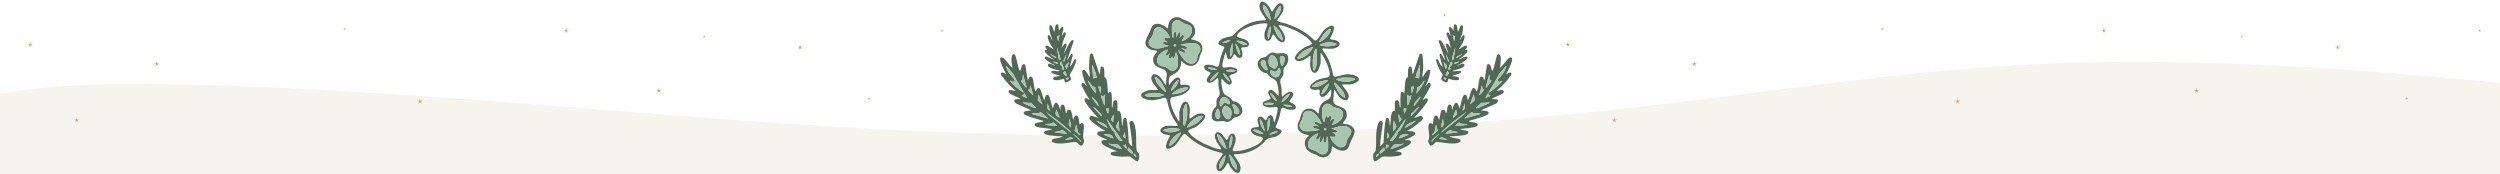 <?xml version="1.0" encoding="UTF-8"?>
<svg xmlns="http://www.w3.org/2000/svg" xmlns:xlink="http://www.w3.org/1999/xlink" viewBox="0 0 1576 110">
  <defs>
    <style>
      .cls-1 {
        fill: #f7f3ed;
      }

      .cls-2 {
        fill: #a8c6af;
      }

      .cls-3 {
        fill: #526857;
      }

      .cls-4 {
        filter: url(#outer-glow-40);
      }

      .cls-4, .cls-5, .cls-6, .cls-7, .cls-8, .cls-9, .cls-10, .cls-11, .cls-12, .cls-13, .cls-14, .cls-15, .cls-16, .cls-17, .cls-18, .cls-19, .cls-20, .cls-21, .cls-22, .cls-23, .cls-24, .cls-25, .cls-26 {
        fill: #bca46f;
      }

      .cls-5 {
        filter: url(#outer-glow-41);
      }

      .cls-6 {
        filter: url(#outer-glow-37);
      }

      .cls-7 {
        filter: url(#outer-glow-35);
      }

      .cls-8 {
        filter: url(#outer-glow-38);
      }

      .cls-9 {
        filter: url(#outer-glow-36);
      }

      .cls-10 {
        filter: url(#outer-glow-31);
      }

      .cls-11 {
        filter: url(#outer-glow-39);
      }

      .cls-12 {
        filter: url(#outer-glow-32);
      }

      .cls-13 {
        filter: url(#outer-glow-30);
      }

      .cls-14 {
        filter: url(#outer-glow-27);
      }

      .cls-15 {
        filter: url(#outer-glow-22);
      }

      .cls-16 {
        filter: url(#outer-glow-29);
      }

      .cls-17 {
        filter: url(#outer-glow-26);
      }

      .cls-18 {
        filter: url(#outer-glow-23);
      }

      .cls-19 {
        filter: url(#outer-glow-28);
      }

      .cls-20 {
        filter: url(#outer-glow-24);
      }

      .cls-21 {
        filter: url(#outer-glow-25);
      }

      .cls-22 {
        filter: url(#outer-glow-45);
      }

      .cls-23 {
        filter: url(#outer-glow-46);
      }

      .cls-24 {
        filter: url(#outer-glow-42);
      }

      .cls-25 {
        filter: url(#outer-glow-43);
      }

      .cls-26 {
        filter: url(#outer-glow-44);
      }
    </style>
    <filter id="outer-glow-22" x="43.15" y="70.71" width="10.32" height="10.08" filterUnits="userSpaceOnUse">
      <feOffset dx="0" dy="0"/>
      <feGaussianBlur result="blur" stdDeviation="1.06"/>
      <feFlood flood-color="#fff" flood-opacity=".75"/>
      <feComposite in2="blur" operator="in"/>
      <feComposite in="SourceGraphic"/>
    </filter>
    <filter id="outer-glow-23" x="93.55" y="35.19" width="10.32" height="10.32" filterUnits="userSpaceOnUse">
      <feOffset dx="0" dy="0"/>
      <feGaussianBlur result="blur-2" stdDeviation="1.06"/>
      <feFlood flood-color="#fff" flood-opacity=".75"/>
      <feComposite in2="blur-2" operator="in"/>
      <feComposite in="SourceGraphic"/>
    </filter>
    <filter id="outer-glow-24" x="351.79" y="14.07" width="10.32" height="10.32" filterUnits="userSpaceOnUse">
      <feOffset dx="0" dy="0"/>
      <feGaussianBlur result="blur-3" stdDeviation="1.06"/>
      <feFlood flood-color="#fff" flood-opacity=".75"/>
      <feComposite in2="blur-3" operator="in"/>
      <feComposite in="SourceGraphic"/>
    </filter>
    <filter id="outer-glow-25" x="13.87" y="22.95" width="10.32" height="10.32" filterUnits="userSpaceOnUse">
      <feOffset dx="0" dy="0"/>
      <feGaussianBlur result="blur-4" stdDeviation="1.06"/>
      <feFlood flood-color="#fff" flood-opacity=".75"/>
      <feComposite in2="blur-4" operator="in"/>
      <feComposite in="SourceGraphic"/>
    </filter>
    <filter id="outer-glow-26" x="499.15" y="24.63" width="10.32" height="10.32" filterUnits="userSpaceOnUse">
      <feOffset dx="0" dy="0"/>
      <feGaussianBlur result="blur-5" stdDeviation="1.06"/>
      <feFlood flood-color="#fff" flood-opacity=".75"/>
      <feComposite in2="blur-5" operator="in"/>
      <feComposite in="SourceGraphic"/>
    </filter>
    <filter id="outer-glow-27" x="259.63" y="58.71" width="10.32" height="10.32" filterUnits="userSpaceOnUse">
      <feOffset dx="0" dy="0"/>
      <feGaussianBlur result="blur-6" stdDeviation="1.06"/>
      <feFlood flood-color="#fff" flood-opacity=".75"/>
      <feComposite in2="blur-6" operator="in"/>
      <feComposite in="SourceGraphic"/>
    </filter>
    <filter id="outer-glow-28" x="410.11" y="51.99" width="10.56" height="10.32" filterUnits="userSpaceOnUse">
      <feOffset dx="0" dy="0"/>
      <feGaussianBlur result="blur-7" stdDeviation="1.06"/>
      <feFlood flood-color="#fff" flood-opacity=".75"/>
      <feComposite in2="blur-7" operator="in"/>
      <feComposite in="SourceGraphic"/>
    </filter>
    <filter id="outer-glow-29" x="440.66" y="19.89" width="6.24" height="6.24" filterUnits="userSpaceOnUse">
      <feOffset dx="0" dy="0"/>
      <feGaussianBlur result="blur-8" stdDeviation=".64"/>
      <feFlood flood-color="#fff" flood-opacity=".75"/>
      <feComposite in2="blur-8" operator="in"/>
      <feComposite in="SourceGraphic"/>
    </filter>
    <filter id="outer-glow-30" x="590.66" y="16.29" width="6.24" height="6" filterUnits="userSpaceOnUse">
      <feOffset dx="0" dy="0"/>
      <feGaussianBlur result="blur-9" stdDeviation=".64"/>
      <feFlood flood-color="#fff" flood-opacity=".75"/>
      <feComposite in2="blur-9" operator="in"/>
      <feComposite in="SourceGraphic"/>
    </filter>
    <filter id="outer-glow-31" x="544.58" y="58.77" width="6.24" height="6.24" filterUnits="userSpaceOnUse">
      <feOffset dx="0" dy="0"/>
      <feGaussianBlur result="blur-10" stdDeviation=".64"/>
      <feFlood flood-color="#fff" flood-opacity=".75"/>
      <feComposite in2="blur-10" operator="in"/>
      <feComposite in="SourceGraphic"/>
    </filter>
    <filter id="outer-glow-32" x="214.1" y="15.09" width="6.24" height="6.24" filterUnits="userSpaceOnUse">
      <feOffset dx="0" dy="0"/>
      <feGaussianBlur result="blur-11" stdDeviation=".64"/>
      <feFlood flood-color="#fff" flood-opacity=".75"/>
      <feComposite in2="blur-11" operator="in"/>
      <feComposite in="SourceGraphic"/>
    </filter>
    <filter id="outer-glow-35" x="1012.44" y="70.57" width="10.32" height="10.32" filterUnits="userSpaceOnUse">
      <feOffset dx="0" dy="0"/>
      <feGaussianBlur result="blur-12" stdDeviation="1.06"/>
      <feFlood flood-color="#fff" flood-opacity=".75"/>
      <feComposite in2="blur-12" operator="in"/>
      <feComposite in="SourceGraphic"/>
    </filter>
    <filter id="outer-glow-36" x="1062.84" y="35.05" width="10.56" height="10.32" filterUnits="userSpaceOnUse">
      <feOffset dx="0" dy="0"/>
      <feGaussianBlur result="blur-13" stdDeviation="1.06"/>
      <feFlood flood-color="#fff" flood-opacity=".75"/>
      <feComposite in2="blur-13" operator="in"/>
      <feComposite in="SourceGraphic"/>
    </filter>
    <filter id="outer-glow-37" x="1321.08" y="14.17" width="10.32" height="10.08" filterUnits="userSpaceOnUse">
      <feOffset dx="0" dy="0"/>
      <feGaussianBlur result="blur-14" stdDeviation="1.06"/>
      <feFlood flood-color="#fff" flood-opacity=".75"/>
      <feComposite in2="blur-14" operator="in"/>
      <feComposite in="SourceGraphic"/>
    </filter>
    <filter id="outer-glow-38" x="983.16" y="22.81" width="10.56" height="10.32" filterUnits="userSpaceOnUse">
      <feOffset dx="0" dy="0"/>
      <feGaussianBlur result="blur-15" stdDeviation="1.06"/>
      <feFlood flood-color="#fff" flood-opacity=".75"/>
      <feComposite in2="blur-15" operator="in"/>
      <feComposite in="SourceGraphic"/>
    </filter>
    <filter id="outer-glow-39" x="1468.44" y="24.73" width="10.32" height="10.32" filterUnits="userSpaceOnUse">
      <feOffset dx="0" dy="0"/>
      <feGaussianBlur result="blur-16" stdDeviation="1.06"/>
      <feFlood flood-color="#fff" flood-opacity=".75"/>
      <feComposite in2="blur-16" operator="in"/>
      <feComposite in="SourceGraphic"/>
    </filter>
    <filter id="outer-glow-40" x="1228.92" y="58.57" width="10.32" height="10.32" filterUnits="userSpaceOnUse">
      <feOffset dx="0" dy="0"/>
      <feGaussianBlur result="blur-17" stdDeviation="1.06"/>
      <feFlood flood-color="#fff" flood-opacity=".75"/>
      <feComposite in2="blur-17" operator="in"/>
      <feComposite in="SourceGraphic"/>
    </filter>
    <filter id="outer-glow-41" x="1379.64" y="51.85" width="10.32" height="10.32" filterUnits="userSpaceOnUse">
      <feOffset dx="0" dy="0"/>
      <feGaussianBlur result="blur-18" stdDeviation="1.06"/>
      <feFlood flood-color="#fff" flood-opacity=".75"/>
      <feComposite in2="blur-18" operator="in"/>
      <feComposite in="SourceGraphic"/>
    </filter>
    <filter id="outer-glow-42" x="1409.95" y="20" width="6.48" height="6.24" filterUnits="userSpaceOnUse">
      <feOffset dx="0" dy="0"/>
      <feGaussianBlur result="blur-19" stdDeviation=".64"/>
      <feFlood flood-color="#fff" flood-opacity=".75"/>
      <feComposite in2="blur-19" operator="in"/>
      <feComposite in="SourceGraphic"/>
    </filter>
    <filter id="outer-glow-43" x="1559.95" y="16.16" width="6.48" height="6.24" filterUnits="userSpaceOnUse">
      <feOffset dx="0" dy="0"/>
      <feGaussianBlur result="blur-20" stdDeviation=".64"/>
      <feFlood flood-color="#fff" flood-opacity=".75"/>
      <feComposite in2="blur-20" operator="in"/>
      <feComposite in="SourceGraphic"/>
    </filter>
    <filter id="outer-glow-44" x="1513.87" y="58.88" width="6.24" height="6.24" filterUnits="userSpaceOnUse">
      <feOffset dx="0" dy="0"/>
      <feGaussianBlur result="blur-21" stdDeviation=".64"/>
      <feFlood flood-color="#fff" flood-opacity=".75"/>
      <feComposite in2="blur-21" operator="in"/>
      <feComposite in="SourceGraphic"/>
    </filter>
    <filter id="outer-glow-45" x="1183.39" y="15.2" width="6.24" height="6.24" filterUnits="userSpaceOnUse">
      <feOffset dx="0" dy="0"/>
      <feGaussianBlur result="blur-22" stdDeviation=".64"/>
      <feFlood flood-color="#fff" flood-opacity=".75"/>
      <feComposite in2="blur-22" operator="in"/>
      <feComposite in="SourceGraphic"/>
    </filter>
    <filter id="outer-glow-46" x="907.39" y="6.32" width="6.24" height="6.24" filterUnits="userSpaceOnUse">
      <feOffset dx="0" dy="0"/>
      <feGaussianBlur result="blur-23" stdDeviation=".64"/>
      <feFlood flood-color="#fff" flood-opacity=".75"/>
      <feComposite in2="blur-23" operator="in"/>
      <feComposite in="SourceGraphic"/>
    </filter>
  </defs>
  <g id="Layer_1" data-name="Layer 1">
    <path class="cls-1" d="M1579,123.63c-11.06,9.83-17.53,12.99-32.67,12.85-15.4-.14-30.8,0-46.2,0H-49.41s0-33.72,0-35.68c-.04-23-1.1-28.61,22.44-35.33,44.35-12.66,91.32-13.14,137.08-12.29,155.21,2.88,309.65,22.23,464.73,29.28,158.25,7.19,317.08,1.53,474.42-16.9,73.62-8.63,147-20.05,220.99-24.42,122.61-7.25,245.45,4.92,367.67,17.07-5.13-.51-48.63,56.02-55.99,62.8-1.01.93-1.98,1.81-2.91,2.64Z"/>
    <g>
      <path class="cls-3" d="M814.27,64.9c-.57-.28-1.11-.55-1.5-.9.06-.27.56-.96.91-1.42.91-1.24,1.94-2.64,1.5-3.72-.24-.58-.85-.95-1.86-1.1-.05,0-.1,0-.15,0-1.91.49-3.21,1.72-4.07,2.53-.33.31-.74.7-.82.74-.33-.32-.37-3.42-.38-4.74,0-.77-.2-1.61-.4-2.49-.33-1.46-.68-2.97-.13-4.08.15-.31.39-.59.64-.88.24-.28.49-.57.68-.91.55-.99.49-2.17.42-3.31-.03-.52-.04-1.03.13-1.45.16-.39.47-.71.79-1.06.1-.11.2-.21.3-.32,1.63-1.83,2.21-4.39,1.45-6.59-1.1-2-3.02-1.8-4.86-1.61-1.29.13-2.63.27-3.67-.36-.04-.02-.07-.04-.12-.05-1.27-.27-2.37.32-3.28.93-.37.25-.66.56-.93.86-.36.39-.7.75-1.19.93-.3.11-.61.17-.94.25-.28.06-.57.12-.85.21-1.86.58-3.19,2.26-3.16,4.01.01.72.24,1.5.71,2.36,1.02,1.9,2.62,3.13,4.28,3.29l.21.02c.22.02.43.03.59.11.2.1.36.33.53.57l.06.09c.72,1.03,1.68,1.87,2.79,2.45,1.92,1.01,2.76,1.62,3.26,3.62.7,2.78.96,5.22.8,7.44,0,.05,0,.09-.01.12-.29-.16-.9-.8-1.36-1.28-1.23-1.29-2.61-2.74-3.85-2.52-.55.1-.98.52-1.31,1.31-.16.86.35,1.73.85,2.58.24.41.47.81.59,1.1.16.86-.56,1.17-2.13,1.64-1.45.43-3.26.97-2.7,2.94.02.09.08.16.16.21,2.68,1.75,5.12,1.37,6.91,1.1.97-.15,1.74-.26,2.04.07.69.79-.26,4.49-1.28,8.01-.17.54-.38,1.16-.68,1.63-.12-.25-.22-.89-.3-1.34-.2-1.24-.43-2.64-1.31-3.12-.4-.22-.87-.21-1.38,0-.78.27-1.18,1.11-1.52,1.85-.27.57-.52,1.11-.87,1.24-.35-.18-.66-.54-.98-.93-.42-.51-.86-1.03-1.5-1.25-1.15-.39-1.78-.03-2.11.35-.91,1.04-.52,3.41.08,4.62.15.38.29.88.12,1.14-.22.35-1.02.39-1.8.43-1.25.07-2.97.16-3.07,1.94.38,2.47,2.75,3.13,4.85,3.71,1.06.29,2.07.57,2.81,1.04-.53,4.44-10.24,7.46-14.66,8.17-1.89.23-4.11.43-4.51-.1-.24-.32.12-1.22.54-2.27.34-.83.76-1.87,1.09-3.11.58-2.59-.06-4.93-1.45-5.34-.58-.17-2.05-.19-3.34,3.29-.19.52-.38.72-.49.73-.41.02-1.17-1.07-1.74-1.88-.82-1.17-1.67-2.39-2.63-2.62-1.36-.83-2.16-.37-2.51-.02-.97.96-.84,3.16-.12,4.33.45,1.35,1.3,2.55,2.13,3.7.52.74,1.02,1.44,1.42,2.17-1.57.69-6.14-1.29-8.93-2.51-.96-.42-1.78-.78-2.29-.95-.52-.31-1.06-.62-1.62-.95-3.14-1.81-6.68-3.85-8.23-6.97.54-.86,1.65-1.25,2.82-1.66.98-.34,2-.7,2.72-1.35,1.67-1.21,5.51-4.25,5.24-6.4-.09-.7-.57-1.22-1.51-1.58-2.82-.51-5.12,1.16-6.65,2.27-.51.37-1.36.97-1.53.88-.13-.08-.39-.65.07-4.25.19-3.4-.93-6.16-2.62-6.41-.69-.1-2.4.14-3.52,4.62-.66,1.23-.57,3.26-.5,5.06.04,1.06.1,2.34-.09,2.91-1.91-2.1-6.21-10.66-5.54-14.12.13-.67.43-1.07.9-1.23.74-.19,1.51-.33,2.25-.48,2.18-.42,4.43-.86,6.28-2.26,2.22-1.48,3.22-2.89,2.82-3.97-.4-1.07-2.07-1.47-4.71-1.14-.55.1-.93.06-1.13-.13-.35-.33-.25-1.21-.15-1.99.02-.2.05-.4.06-.59,0-.04,0-.07,0-.11-.28-1.34-.96-1.72-1.47-1.79-1.8-.27-4.28,2.73-4.93,3.92-.42.77-.66.84-.66.84-.09-.05-.28-.46-.28-1.36,0-2.03,0-3.78,1.72-4.8.36-.22.75-.4,1.13-.58.42-.2.86-.41,1.28-.67,2.16-1.32,3.6-3.89,3.66-6.55,0-.24.02-.95.26-1.16.04-.03.09-.07.21-.05.14.04.48.45.65.65.16.19.3.35.4.44,1.02.88,2.41,2.09,4.12,1.9,2.27.29,5.16-.58,6.2-6.2.17-.47.39-.94.61-1.39.48-1,.98-2.02.94-3.24,0-4.18-3.6-5.04-6.77-5.8l-.41-.1c.24-.42.59-.77.95-1.15.38-.38.76-.78,1.05-1.26,1.37-2.31.39-5.67-1.35-7.23-.91-.82-2.05-1.39-3.14-1.89-.36-.16-.77-.29-1.2-.43-.71-.23-1.44-.46-1.88-.81-1.45-1.16-3.28-1.47-5.01-.84-1.8.65-3.12,2.16-3.54,4.04-.21.44-.24,1.01-.27,1.56-.03.46-.05.97-.19,1.25-1.94-1.53-5.33-3.7-8.05-2.74-1.59.56-2.67,2.1-3.17,4.5-.34.81-.76,1.63-1.17,2.42-1.15,2.23-2.24,4.33-1.53,6.25.47,1.27,1.67,2.29,3.69,3.11.02,0,.03.01.05.02.02,0,.09.02.11.02,2.75.25,3.29.58,3.36.75.07.17-.36.7-.71,1.13-.78.95-1.84,2.24-1.84,4.05-.04,3.81,2.5,4.71,4.74,5.5,2.43.86,4.54,1.6,3.63,5.81-.12,2.79-.28,4.44-.49,4.92-.22-.23-.58-.86-.88-1.38-1.24-2.14-3.32-5.72-6.79-5.56-.09,0-.17.04-.24.1-2.6,2.37-.37,5.19,1.42,7.46.68.86,1.33,1.68,1.7,2.42-.8.12-1.71.08-2.66.04-1.33-.06-2.7-.12-3.92.27-2.87.9-4.25,1.97-4.09,3.18.21,1.7,3.46,2.79,6.41,2.94,1.96.11,3.89-.42,5.77-.93.86-.24,1.68-.46,2.43-.61,1.41-.03,1.69,1.1,2,2.96.12.67.23,1.31.43,1.78.96,3.83,2.37,7.13,4.21,9.82,1.79,2.3,1.78,2.92,1.69,3.08-.18.32-1.45.21-2.57.11-2.24-.2-5.3-.47-7.29,1.29-.99.7-1.05,1.42-.93,1.91.29,1.14,1.93,2.08,3.21,2.23.36.12.78.16,1.2.21.84.09,1.44.18,1.72.57-.71,1.22-3.67,6.58-2.19,7.96.71.67,2.09.27,4.29-1.23,1.58-.8,2.83-2.78,3.93-4.52,1.05-1.66,2.04-3.22,2.99-3.34.34-.05.69.12,1.07.48,4.32,4.23,9.62,7.4,16.17,9.67.95.46,2.09.72,3.19.96,1.4.31,2.84.64,3.82,1.38-.4.9-1.02,1.76-1.68,2.67-1.48,2.06-3.01,4.2-2.19,7,0,.03.02.06.04.09.5.83,1.11,1.26,1.81,1.26h0c1.79,0,3.51-2.86,4.64-4.75.14-.23.27-.45.38-.63.4.03.75.74,1.16,1.65.31.68.6,1.32,1,1.68.74,1.08,2.6,3.09,4.12,3.09.1,0,.2,0,.3-.03.71-.14,1.18-.73,1.39-1.75.69-2.84-1.32-5.58-2.8-7.58-.64-.86-1.43-1.94-1.28-2.23.03-.06.23-.18.79-.19,7.53-.03,14.45-3.1,19.02-8.45,1.01-1.5,2.66-1.82,4.4-2.16,1.09-.21,2.23-.43,3.25-.98,1.99-1.36,2.79-2.26,2.68-3.02-.11-.75-.99-1.04-1.93-1.35-.76-.25-1.61-.53-1.8-1.01-.09-.24-.02-.56.22-.99,1.42-3.12,2.37-6.14,2.92-9.29.06-1.01.31-1.64.74-1.89.53-.31,1.43-.12,2.9.61.15.05,3.61,1.1,5.19.13.41-.25.67-.64.75-1.1,0-.04,0-.08,0-.12-.22-1.54-1.52-2.19-2.67-2.76ZM805.52,82.9c-.13.16-.5.47-1.33.86-1.69.8-3.62,1.18-3.9,1.08.02-.12.33-.39.44-.5l.09-.09c.98-.77,2.17-1.24,3.53-1.38.23-.03.42-.04.58-.04.26,0,.45.03.57.07ZM799.96,80.39c-.03.06-.08.24-.16.49-.28.94-.52,1.61-.69,2.02-.07-.58-.07-1.18-.06-1.81,0-.3,0-.59,0-.88v-.67c0-1.24-.02-2.79.27-3.6l-.35-.13h0l.37.09c.53-1.38.86-1.6.87-1.63.04.04.29.32.42,1.8.05,1.31-.17,2.73-.66,4.31ZM800.91,58.63s.01,0,.02,0c.97.5,2.38,2.06,3.12,3.21.74,1.19.83,1.88.81,1.98,0,0-.41.03-1.57-1.11-1.15-1.29-2.21-2.57-2.46-3.98,0-.07,0-.12,0-.13.02,0,.05.01.09.03ZM800.31,64.34l.02.38c2.48.24,2.84.63,2.9.64-.14.26-1.62.84-3.82.77-.68-.06-2.1-.18-2.37-.58-.02-.03-.03-.06-.03-.1.7-.56,2.16-.79,3.28-.74l.02-.38ZM809.2,35.05l-.16.34c.99.66.87,2.65.55,3.82-.59,1.82-1.08,2.19-1.26,2.27-.08.03-.15.03-.21,0-.54-.35-.77-1.43-.95-2.29-.06-.3-.12-.58-.18-.79-.17-.91-.41-2.16.14-2.73.28-.32.71-.46,1.12-.46.28,0,.56.06.78.18l.17-.33h0ZM801.76,34.82h.02c1.02,0,2.3,1.08,2.93,2.47.56,1.12,1.11,2.72.56,4.02l.35.15h0l-.35-.12c-.28.54-.95,1.8-1.65,2.02-.17.05-.33.04-.48-.04-.36-.23-.75-.46-1.14-.69-.46-.27-.92-.54-1.34-.83-1.26-.88-1.17-3.9-.57-5.5.41-.98.98-1.47,1.68-1.48ZM795.21,38.44c.33-.25.86-.4,1.36-.4.37,0,.72.09.95.29l.25-.28-.23.3c.33.35.38.97.43,1.57.02.29.05.58.1.82.09.68.34,1.17.55,1.61.19.37.36.72.43,1.16.03.29-.02.54-.14.68-.08.09-.2.14-.32.14-1.49-.22-3.86-3.09-3.78-4.62-.02-.6.12-1.02.41-1.25ZM801.38,46.96c-.61-.9-.72-1.84-.3-2.59.27-.18.59-.02,1.21.33.75.43,1.87,1.09,2.8-.26.13-.18.25-.37.37-.57.19-.32.39-.64.63-.79.16-.12.32-.16.45-.12.18.05.29.23.35.37.46,1.16.35,2.72-.27,3.88-.3.58-.87,1.31-1.82,1.52-1.16.18-2.6-.56-3.42-1.77ZM812.85,66.31l.22.09c1.07.45,1.46.72,1.58.88-.04.02-.08.04-.1.04-.41.15-.98.21-1.54.13-1.3-.11-2.73-.55-4.25-1.28,1.25-.23,2.92-.19,4.1.13ZM811.03,62.08c-1.57,1.61-2.79,2.32-3.18,2.34,0-.69,1.23-2.56,2.91-4.04,1.02-.91,1.79-1.27,2.18-1.27.04,0,.08,0,.11.01.05.27-.48,1.37-2.03,2.97ZM795.6,80.31l-.1-.19c-.65-1.27-1.26-2.47-1.29-3.91-.03-.48.05-.86.15-1.01.09.02.26.18.52.49,1.01,1.4,1.45,3.07,1.91,4.84.09.35.18.7.28,1.06.05.23.16.71.14,1.01-.23-.13-.64-.6-1.37-1.89-.1-.17-.18-.32-.23-.4ZM791.86,81.41v.38c1.55.33,2.65.96,3.86,1.82.39.23.69.46.87.62-.55.15-1.28.08-1.89.02l-.2-.02c-1.21-.17-1.91-.5-2.74-.95-1.21-.58-1.82-1.02-1.84-1.2.04-.19.25-.37.93-.37.25,0,.57.03.96.08l.06-.37h0ZM776.51,85.44s.04-.03.05-.04c.26.42.28,1.24.29,1.84v.21c.03,1.76-.37,3.48-1.13,4.97-.03.05-.07.14-.12.24-.2.4-.36.7-.49.89-.31-1.66-.05-4.03.35-5.65.06-.18.11-.38.16-.58.19-.75.39-1.52.9-1.89ZM775.03,97.45c.16.06.53.34,1.04.94,1.68,1.9,2.8,3.79,3.43,5.75.16.68.5,2.07.06,2.78-.28.1-.69-.31-1.11-.78-.1-.12-.2-.22-.29-.3-1.7-1.74-2.42-4.26-2.91-6.52-.15-.58-.24-1.2-.23-1.66,0-.1.02-.17.01-.2ZM772.47,97.95c.12.28-.02,1.2-.41,2.73-.08.33-.15.59-.16.7-.36,1.57-1.01,2.91-1.94,4-.77.95-1.17,1.05-1.26,1.01-.22-.1-.39-1-.12-2.36l-.37-.07.38.03c.41-1.66,1.21-3.17,2.46-4.62l.16-.19c.42-.5.92-1.1,1.26-1.22ZM772.79,92.53c.03.11.07.25.13.42.07.22.26.75.26.96-.89-.35-1.8-1.33-2.42-2-1.79-1.85-2.79-3.68-3.24-5.92-.24-1.25-.05-1.44-.05-1.44,0,0,0,0,.01,0,.02,0,.05,0,.1.02,2.91,1.62,4.31,5.11,5.2,7.96ZM739.45,80.4l.03.38c3.09.22,4.42.65,4.55.84,0,0-.09.22-.96.58-1.97.81-4.56,1.65-7.14.95-.18-.06-.4-.11-.66-.17-.64-.16-1.83-.45-1.9-.8,0-.19.53-.59,1.34-.8l.16-.03c1.32-.27,2.8-.57,4.14-.57.14,0,.28,0,.42,0l.02-.37h0ZM739.42,56.44c-.13.1-.26.22-.39.33-.22.2-.43.38-.67.52-.02.01-.05.03-.09.04-.15-.52.52-1.91.78-2.46.08-.17.16-.33.21-.44.61-1.31,1.5-2.47,2.52-3.26l.18-.14c.23-.18.72-.57.97-.57,0,0,.02,0,.03,0,.02.06.03.16,0,.29-.09.62-.35,1.37-.74,2.14-.61,1.39-1.53,2.55-2.8,3.54ZM742.02,59l-.29.06c-.83.18-1.77.38-2.56.32-.22-.02-.32-.05-.35-.05,0,0,0,0,0,0-.05-.2.38-.62,1.28-1.24.16-.11.29-.2.39-.27,2.19-1.66,4.2-2.47,6.57-2.65.57-.04,1.51-.1,1.95.17,0,.03-.01.07-.02.08-.25.72-2.22,2.02-2.93,2.31-1.52.69-2.76,1.08-4.03,1.27ZM748.26,73.91c-.46,2.79-1.31,5.38-1.77,5.44,0,0-.1-.03-.25-.29-.4-.96-.4-2.03-.41-3.38v-.82c0-.55,0-1.13,0-1.71,0-1.17-.02-2.37.09-3.48.03-.72.87-3.7,1.62-4.11.04-.02.06-.03.08-.03.02,0,.04,0,.06.02.69.56.7,2.09.72,3.33,0,.32,0,.63.02.89v.63c0,1.19,0,2.41-.15,3.49ZM747.68,65.57s0,0,0,0h0s0,0,0,0ZM737.18,91.43c-.04-2.58,3.49-6.19,5.86-7.31.47-.25,1.06-.57,1.39-.63.03,0,.06,0,.08-.01.03.29-.27.81-.46,1.13-.08.13-.15.25-.18.33-.62.96-1.24,1.92-1.85,2.89-.55.95-3.57,4.18-4.56,4-.05,0-.21-.04-.27-.41ZM755.81,76.44c-.15.14-.28.26-.37.35-1.1,1.01-2.39,1.66-3.62,2.22l-.29.14c-2.71,1.35-3.27,1.26-3.35,1.23,0,0-.02-.09.06-.3,1.63-2.88,3.95-5.15,6.36-6.22l.34-.14c.68-.29,1.62-.7,2.38-.7.26,0,.5.05.7.16.48.74-1.47,2.57-2.21,3.26ZM727.79,61.06c-.44,0-.88,0-1.3,0-.12,0-.24,0-.36,0-1.92-.04-2.83-.08-4.03-.58-.47-.22-.54-.33-.56-.33.34-.4.91-.62,1.47-.84.24-.09.47-.19.65-.27,2.03-.67,5.01-.59,6.93-.23l.07-.37-.03.38c2.71.65,3.07,1.03,3.12,1.07-.02.04-.26.42-2.69.97-1.04.18-2.16.21-3.26.21ZM734.04,55.37c.07.24.21.52.38.85.25.5.7,1.39.52,1.69,0,0-.01,0-.02,0-.44,0-1.08-.58-1.48-.95l-.47-.47c-1.34-1.36-2.85-2.89-3.81-4.48-.22-.36-.36-.78-.5-1.23-.05-.15-.1-.3-.14-.42-.03-.1-.08-.25-.14-.43-.33-.92-.45-1.47-.41-1.6,2.52.56,5.02,4.53,6.07,7.04ZM754.61,36.79c-.1.59-.2,1.14-.42,1.61-.77,1.67-3.14,2.05-4.84,1.38-2.71-1.26-4.5-3.97-5.87-6.42-.04-.1-.1-.22-.17-.35-.12-.24-.47-.92-.42-1.17.34-.05.75.18,1.19.41.12.06.25.13.37.19.14.07.28.15.43.23.67.37,1.43.78,2.25.56.19-.1.29-.28.28-.53-.09-.71-.94-1.17-1.84-1.65-.42-.23-.85-.46-1.11-.69.12,0,.24.02.35.05.2.04.43.11.68.17.6.16,1.27.35,1.79.33.83-.02,1-.39,1.03-.61.07-.52-.54-.99-1.19-1.2-.19-.11-.53-.2-1.28-.37-.48-.11-1.38-.31-1.79-.5h0c1.45-.48,3.11-.77,5.22-.91.32,0,.65-.02.97-.03,1.42-.06,2.77-.11,4.03.28l.11-.36h0l-.09.37c1.47.56,2.76,2.33,2.35,4.09-.12.63-.45,1.17-.8,1.74-.34.56-.69,1.14-.86,1.8-.18.52-.28,1.06-.37,1.58ZM724.27,26.19c.16-.88.69-1.55,1.24-2.26.36-.46.73-.94,1.02-1.49.39-.73.56-1.53.73-2.3.07-.31.14-.62.22-.92l-.36-.1h0l.38.05c.2-.71.7-1.29,1.42-1.66.86-.44,1.95-.5,2.82-.18,2.3,1.01,4.89,3.87,5.67,6.25.07.23.03.31.03.31-.11.12-.85-.01-1.12-.07-.26-.05-.51-.09-.74-.1-.66-.04-1.48-.08-1.62.59-.09.57.31,1.02.62,1.29.26.25.61.47.95.69.24.15.47.3.65.45-.22-.04-.47-.09-.66-.14-.98-.22-2.1-.48-2.37.34-.01.04-.02.08-.02.12,0,.14.05.35.3.58.64.55,1.42.76,2.22.99.11.04.25.08.41.12.17.05.47.13.68.21-.52.2-1.71.47-2.26.59l-.88.23c-1.5.42-3.05.86-4.66.75-1.63-.01-3.35-.79-4.19-1.9-.55-.73-.71-1.55-.47-2.47ZM740.5,27.9c.08-.03.15-.04.22-.04.09,0,.18.02.27.07,0,0,.06.03.07.03.24.12.45.46.45.62-.1.38-.59.78-.93.72-.37-.14-.81-.53-.73-.82.12-.26.38-.5.66-.59ZM751.22,20.52c-.55,1.74-1.75,3.12-3.77,4.33-.15.08-.31.18-.47.27-.64.38-1.37.81-2.03.83-.04-.23.42-.97.67-1.38.43-.69.8-1.29.73-1.72-.02-.59-.28-.78-.5-.83-.04-.01-.09-.02-.13-.02-.86,0-1.94,1.84-1.93,1.83-.09.13-.17.23-.23.31.02-.1.04-.21.08-.35.02-.17.12-.47.23-.78.34-1.01.77-2.26-.11-2.65-.07-.03-.15-.04-.23-.02-.44.09-.68.47-.81.7-.24.22-.42.8-.73,1.79-.09.29-.21.69-.33,1.02-.03-.37,0-.77.02-1.17.04-.62.08-1.27-.08-1.83-.19-.65-.51-.76-.76-.76-.62.04-.97,1.05-1.01,1.35-.16.56-.18,1.14-.2,1.71-.01.4-.03.79-.1,1.12-.77-1.51-.79-3.5-.82-5.26v-.13s0-.69,0-.69c.01-1.38.02-2.37.4-3.44.42-1.06,1.56-1.91,2.76-2.07,1.19-.15,2.17.52,3.2,1.23.67.46,1.37.94,2.15,1.2.28.1.57.18.86.27.79.23,1.54.45,2.17.93,1.29.86,1.41,2.73.95,4.21ZM730.36,35.06c.76-1.18,1.97-2.16,3.7-3.01.82-.46,1.81-.74,2.23-.74.01,0,.03,0,.04,0,0,.04-.03.12-.04.18-.1.28-.31.63-.54,1-.36.59-.73,1.2-.76,1.71-.07.58.15.81.35.9.41.18.9-.16,1.18-.5.15-.12.31-.35.56-.71.11-.16.29-.42.46-.63-.05.13-.11.28-.17.43-.15.38-.32.8-.43,1.21-.01.06-.33,1.36.19,1.87.19.19.44.25.73.17.04,0,.07-.02.1-.04.53-.32.79-.96.99-1.57,0,.71.06,1.18.33,1.41.13.11.3.16.53.1.38-.15.55-.53.65-.78.2-.45.28-.99.37-1.52.09-.58.19-1.19.43-1.59.01-.02.02-.03.03-.05.08.09.22.31.46.83.65,1.44.83,3.16.87,4.34.05,1.53,0,2.79-.32,3.98-.3.97-1.05,1.81-2,2.24-.82.37-1.69.38-2.46.02-.49-.21-.94-.59-1.37-.96l-.12-.1c-.88-.87-2.05-1.13-3.18-1.38-1.25-.28-2.44-.54-3.13-1.64-1.42-1.92-.11-4.49.32-5.21Z"/>
      <path class="cls-3" d="M761.73,45.1c.57.28,1.11.55,1.5.9-.06.27-.56.96-.91,1.42-.91,1.24-1.94,2.64-1.5,3.72.24.58.85.95,1.86,1.1.05,0,.1,0,.15,0,1.91-.49,3.21-1.72,4.07-2.53.33-.31.74-.7.82-.74.33.32.37,3.42.38,4.74,0,.77.2,1.61.4,2.49.33,1.46.68,2.97.13,4.08-.15.31-.39.59-.64.88-.24.28-.49.57-.68.91-.55.99-.49,2.17-.42,3.31.03.52.04,1.03-.13,1.45-.16.39-.47.71-.79,1.06-.1.11-.2.21-.3.32-1.63,1.83-2.21,4.39-1.45,6.59,1.1,2,3.02,1.8,4.86,1.61,1.29-.13,2.63-.27,3.67.36.04.02.07.04.12.05,1.27.27,2.37-.32,3.28-.93.37-.25.66-.56.93-.86.36-.39.7-.75,1.19-.93.3-.11.61-.17.94-.25.28-.06.57-.12.85-.21,1.86-.58,3.19-2.26,3.16-4.01-.01-.72-.24-1.5-.71-2.36-1.02-1.9-2.62-3.13-4.28-3.29l-.21-.02c-.22-.02-.43-.03-.59-.11-.2-.1-.36-.33-.53-.57l-.06-.09c-.72-1.03-1.68-1.87-2.79-2.45-1.92-1.01-2.76-1.62-3.26-3.62-.7-2.78-.96-5.22-.8-7.44,0-.05,0-.09.01-.12.29.16.9.8,1.36,1.28,1.23,1.29,2.61,2.74,3.85,2.52.55-.1.98-.52,1.31-1.31.16-.86-.35-1.73-.85-2.58-.24-.41-.47-.81-.59-1.1-.16-.86.56-1.17,2.13-1.64,1.45-.43,3.26-.97,2.7-2.94-.02-.09-.08-.16-.16-.21-2.68-1.75-5.12-1.37-6.91-1.1-.97.15-1.74.26-2.04-.07-.69-.79.26-4.49,1.28-8.01.17-.54.38-1.16.68-1.63.12.25.22.89.3,1.34.2,1.24.43,2.64,1.31,3.12.4.22.87.21,1.38,0,.78-.27,1.18-1.11,1.52-1.85.27-.57.52-1.11.87-1.24.35.18.66.54.98.93.42.51.86,1.03,1.5,1.25,1.15.39,1.78.03,2.11-.35.91-1.04.52-3.41-.08-4.62-.15-.38-.29-.88-.12-1.14.22-.35,1.02-.39,1.8-.43,1.25-.07,2.97-.16,3.07-1.94-.38-2.47-2.75-3.13-4.85-3.71-1.06-.29-2.07-.57-2.81-1.04.53-4.44,10.24-7.46,14.66-8.17,1.89-.23,4.11-.43,4.51.1.24.32-.12,1.22-.54,2.27-.34.83-.76,1.87-1.09,3.11-.58,2.59.06,4.93,1.45,5.34.58.17,2.05.19,3.34-3.29.19-.52.38-.72.49-.73.41-.02,1.17,1.07,1.74,1.88.82,1.17,1.67,2.39,2.63,2.62,1.36.83,2.16.37,2.51.02.97-.96.84-3.16.12-4.33-.45-1.35-1.3-2.55-2.13-3.7-.52-.74-1.02-1.44-1.42-2.17,1.57-.69,6.14,1.29,8.93,2.51.96.42,1.78.78,2.29.95.52.31,1.06.62,1.62.95,3.14,1.81,6.68,3.85,8.23,6.97-.54.86-1.65,1.25-2.82,1.66-.98.34-2,.7-2.72,1.35-1.67,1.21-5.51,4.25-5.24,6.4.09.7.57,1.22,1.51,1.58,2.82.51,5.12-1.16,6.65-2.27.51-.37,1.36-.97,1.53-.88.13.08.39.65-.07,4.25-.19,3.4.93,6.16,2.62,6.41.69.1,2.4-.14,3.52-4.62.66-1.23.57-3.26.5-5.06-.04-1.06-.1-2.34.09-2.91,1.91,2.1,6.21,10.66,5.54,14.12-.13.67-.43,1.07-.9,1.23-.74.19-1.51.33-2.25.48-2.18.42-4.43.86-6.28,2.26-2.22,1.48-3.22,2.89-2.82,3.97.4,1.07,2.07,1.47,4.71,1.14.55-.1.93-.06,1.13.13.35.33.25,1.21.15,1.99-.02.2-.05.4-.06.59,0,.04,0,.07,0,.11.28,1.34.96,1.72,1.47,1.79,1.8.27,4.28-2.73,4.93-3.92.42-.77.66-.84.66-.84.09.05.28.46.28,1.36,0,2.03,0,3.78-1.72,4.8-.36.22-.75.4-1.13.58-.42.2-.86.41-1.28.67-2.16,1.32-3.6,3.89-3.66,6.55,0,.24-.02.95-.26,1.16-.04.03-.09.07-.21.05-.14-.04-.48-.45-.65-.65-.16-.19-.3-.35-.4-.44-1.02-.88-2.41-2.09-4.12-1.9-2.27-.29-5.16.58-6.2,6.2-.17.47-.39.94-.61,1.39-.48,1-.98,2.02-.94,3.24,0,4.18,3.6,5.04,6.77,5.8l.41.1c-.24.42-.59.77-.95,1.15-.38.38-.76.78-1.05,1.26-1.37,2.31-.39,5.67,1.35,7.23.91.82,2.05,1.39,3.14,1.89.36.16.77.29,1.2.43.71.23,1.44.46,1.88.81,1.45,1.16,3.28,1.47,5.01.84,1.8-.65,3.12-2.16,3.54-4.04.21-.44.24-1.01.27-1.56.03-.46.05-.97.19-1.25,1.94,1.53,5.33,3.7,8.05,2.74,1.59-.56,2.67-2.1,3.17-4.5.34-.81.76-1.63,1.17-2.42,1.15-2.23,2.24-4.33,1.53-6.25-.47-1.27-1.67-2.29-3.69-3.11-.02,0-.03-.01-.05-.02-.02,0-.09-.02-.11-.02-2.75-.25-3.29-.58-3.36-.75-.07-.17.36-.7.71-1.13.78-.95,1.84-2.24,1.84-4.05.04-3.81-2.5-4.71-4.74-5.5-2.43-.86-4.54-1.6-3.63-5.81.12-2.79.28-4.44.49-4.92.22.23.58.86.88,1.38,1.24,2.14,3.32,5.72,6.79,5.56.09,0,.17-.04.24-.1,2.6-2.37.37-5.19-1.42-7.46-.68-.86-1.33-1.68-1.7-2.42.8-.12,1.71-.08,2.66-.04,1.33.06,2.7.12,3.92-.27,2.87-.9,4.25-1.97,4.09-3.18-.21-1.7-3.46-2.79-6.41-2.94-1.96-.11-3.89.42-5.77.93-.86.24-1.68.46-2.43.61-1.41.03-1.69-1.1-2-2.96-.12-.67-.23-1.31-.43-1.78-.96-3.83-2.37-7.13-4.21-9.82-1.79-2.3-1.78-2.92-1.69-3.08.18-.32,1.45-.21,2.57-.11,2.24.2,5.3.47,7.29-1.29.99-.7,1.05-1.42.93-1.91-.29-1.14-1.93-2.08-3.21-2.23-.36-.12-.78-.16-1.2-.21-.84-.09-1.44-.18-1.72-.57.71-1.22,3.67-6.58,2.19-7.96-.71-.67-2.09-.27-4.29,1.23-1.58.8-2.83,2.78-3.93,4.52-1.05,1.66-2.04,3.22-2.99,3.34-.34.05-.69-.12-1.07-.48-4.32-4.23-9.62-7.4-16.17-9.67-.95-.46-2.09-.72-3.19-.96-1.4-.31-2.84-.64-3.82-1.38.4-.9,1.02-1.76,1.68-2.67,1.48-2.06,3.01-4.2,2.19-7,0-.03-.02-.06-.04-.09-.5-.83-1.11-1.26-1.81-1.26h0c-1.79,0-3.51,2.86-4.64,4.75-.14.23-.27.45-.38.63-.4-.03-.75-.74-1.16-1.65-.31-.68-.6-1.32-1-1.68-.74-1.08-2.6-3.09-4.12-3.09-.1,0-.2,0-.3.03-.71.14-1.18.73-1.39,1.75-.69,2.84,1.32,5.58,2.8,7.58.64.86,1.43,1.94,1.28,2.23-.03.06-.23.18-.79.19-7.53.03-14.45,3.1-19.02,8.45-1.01,1.5-2.66,1.82-4.4,2.16-1.09.21-2.23.43-3.25.98-1.99,1.36-2.79,2.26-2.68,3.02.11.75.99,1.04,1.93,1.35.76.25,1.61.53,1.8,1.01.09.24.02.56-.22.99-1.42,3.12-2.37,6.14-2.92,9.29-.06,1.01-.31,1.64-.74,1.89-.53.31-1.43.12-2.9-.61-.15-.05-3.61-1.1-5.19-.13-.41.25-.67.64-.75,1.1,0,.04,0,.08,0,.12.22,1.54,1.52,2.19,2.67,2.76ZM770.48,27.1c.13-.16.5-.47,1.33-.86,1.69-.8,3.62-1.18,3.9-1.08-.02.12-.33.39-.44.5l-.09.09c-.98.77-2.17,1.24-3.53,1.38-.23.03-.42.04-.58.04-.26,0-.45-.03-.57-.07ZM776.04,29.61c.03-.06.08-.24.16-.49.28-.94.52-1.61.69-2.02.07.58.07,1.18.06,1.81,0,.3,0,.59,0,.88v.67c0,1.24.02,2.79-.27,3.6l.35.13h0l-.37-.09c-.53,1.38-.86,1.6-.87,1.63-.04-.04-.29-.32-.42-1.8-.05-1.31.17-2.73.66-4.31ZM775.09,51.37s-.01,0-.02,0c-.97-.5-2.38-2.06-3.12-3.21-.74-1.19-.83-1.88-.81-1.98,0,0,.41-.03,1.57,1.11,1.15,1.29,2.21,2.57,2.46,3.98,0,.07,0,.12,0,.13-.02,0-.05-.01-.09-.03ZM775.69,45.66l-.02-.38c-2.48-.24-2.84-.63-2.9-.64.14-.26,1.62-.84,3.82-.77.68.06,2.1.18,2.37.58.02.03.03.06.03.1-.7.56-2.16.79-3.28.74l-.02.38ZM766.8,74.95l.16-.34c-.99-.66-.87-2.65-.55-3.82.59-1.82,1.08-2.19,1.26-2.27.08-.03.15-.03.21,0,.54.35.77,1.43.95,2.29.06.3.12.58.18.79.17.91.41,2.16-.14,2.73-.28.32-.71.46-1.12.46-.28,0-.56-.06-.78-.18l-.17.33h0ZM774.24,75.18h-.02c-1.02,0-2.3-1.08-2.93-2.47-.56-1.12-1.11-2.72-.56-4.02l-.35-.15h0l.35.12c.28-.54.95-1.8,1.65-2.02.17-.05.33-.04.48.04.36.23.75.46,1.14.69.46.27.92.54,1.34.83,1.26.88,1.17,3.9.57,5.5-.41.98-.98,1.47-1.68,1.48ZM780.79,71.56c-.33.25-.86.4-1.36.4-.37,0-.72-.09-.95-.29l-.25.28.23-.3c-.33-.35-.38-.97-.43-1.57-.02-.29-.05-.58-.1-.82-.09-.68-.34-1.17-.55-1.61-.19-.37-.36-.72-.43-1.16-.03-.29.02-.54.14-.68.08-.09.2-.14.32-.14,1.49.22,3.86,3.09,3.78,4.62.02.6-.12,1.02-.41,1.25ZM774.62,63.04c.61.9.72,1.84.3,2.59-.27.18-.59.02-1.21-.33-.75-.43-1.87-1.09-2.8.26-.13.18-.25.37-.37.57-.19.32-.39.64-.63.79-.16.12-.32.16-.45.12-.18-.05-.29-.23-.35-.37-.46-1.16-.35-2.72.27-3.88.3-.58.87-1.31,1.82-1.52,1.16-.18,2.6.56,3.42,1.77ZM763.15,43.69l-.22-.09c-1.07-.45-1.46-.72-1.58-.88.04-.02.08-.04.1-.04.41-.15.98-.21,1.54-.13,1.3.11,2.73.55,4.25,1.28-1.25.23-2.92.19-4.1-.13ZM764.97,47.92c1.57-1.61,2.79-2.32,3.18-2.34,0,.69-1.23,2.56-2.91,4.04-1.02.91-1.79,1.27-2.18,1.27-.04,0-.08,0-.11-.01-.05-.27.48-1.37,2.03-2.97ZM780.4,29.69l.1.19c.65,1.27,1.26,2.47,1.29,3.91.03.48-.05.86-.15,1.01-.09-.02-.26-.18-.52-.49-1.01-1.4-1.45-3.07-1.91-4.84-.09-.35-.18-.7-.28-1.06-.05-.23-.16-.71-.14-1.01.23.13.64.6,1.37,1.89.1.17.18.32.23.4ZM784.14,28.59v-.38c-1.55-.33-2.65-.96-3.86-1.82-.39-.23-.69-.46-.87-.62.55-.15,1.28-.08,1.89-.02l.2.02c1.21.17,1.91.5,2.74.95,1.21.58,1.82,1.02,1.84,1.2-.04.19-.25.37-.93.37-.25,0-.57-.03-.96-.08l-.06.37h0ZM799.49,24.56s-.04.03-.05.04c-.26-.42-.28-1.24-.29-1.84v-.21c-.03-1.76.37-3.48,1.13-4.97.03-.05.07-.14.12-.24.2-.4.36-.7.49-.89.31,1.66.05,4.03-.35,5.65-.06.18-.11.38-.16.58-.19.75-.39,1.52-.9,1.89ZM800.97,12.55c-.16-.06-.53-.34-1.04-.94-1.68-1.9-2.8-3.79-3.43-5.75-.16-.68-.5-2.07-.06-2.78.28-.1.69.31,1.11.78.1.12.2.22.29.3,1.7,1.74,2.42,4.26,2.91,6.52.15.58.24,1.2.23,1.66,0,.1-.02.17-.01.2ZM803.53,12.05c-.12-.28.02-1.2.41-2.73.08-.33.15-.59.16-.7.36-1.57,1.01-2.91,1.94-4,.77-.95,1.17-1.05,1.26-1.01.22.1.39,1,.12,2.36l.37.07-.38-.03c-.41,1.66-1.21,3.17-2.46,4.62l-.16.19c-.42.5-.92,1.1-1.26,1.22ZM803.21,17.47c-.03-.11-.07-.25-.13-.42-.07-.22-.26-.75-.26-.96.89.35,1.8,1.33,2.42,2,1.79,1.85,2.79,3.68,3.24,5.92.24,1.25.05,1.44.05,1.44,0,0,0,0-.01,0-.02,0-.05,0-.1-.02-2.91-1.62-4.31-5.11-5.2-7.96ZM836.55,29.6l-.03-.38c-3.09-.22-4.42-.65-4.55-.84,0,0,.09-.22.96-.58,1.97-.81,4.56-1.65,7.14-.95.18.06.4.11.66.17.64.16,1.83.45,1.9.8,0,.19-.53.59-1.34.8l-.16.03c-1.32.27-2.8.57-4.14.57-.14,0-.28,0-.42,0l-.02.37h0ZM836.58,53.56c.13-.1.26-.22.39-.33.22-.2.43-.38.67-.52.02-.01.05-.03.09-.04.15.52-.52,1.91-.78,2.46-.08.17-.16.33-.21.44-.61,1.31-1.5,2.47-2.52,3.26l-.18.14c-.23.18-.72.57-.97.57,0,0-.02,0-.03,0-.02-.06-.03-.16,0-.29.09-.62.35-1.37.74-2.14.61-1.39,1.53-2.55,2.8-3.54ZM833.98,51l.29-.06c.83-.18,1.77-.38,2.56-.32.22.02.32.05.35.05,0,0,0,0,0,0,.05.2-.38.62-1.28,1.24-.16.11-.29.2-.39.27-2.19,1.66-4.2,2.47-6.57,2.65-.57.04-1.51.1-1.95-.17,0-.03.01-.07.02-.08.25-.72,2.22-2.02,2.93-2.31,1.52-.69,2.76-1.08,4.03-1.27ZM827.74,36.09c.46-2.79,1.31-5.38,1.77-5.44,0,0,.1.03.25.29.4.96.4,2.03.41,3.38v.82c0,.55,0,1.13,0,1.71,0,1.17.02,2.37-.09,3.48-.03.72-.87,3.7-1.62,4.11-.04.02-.06.03-.08.03-.02,0-.04,0-.06-.02-.69-.56-.7-2.09-.72-3.33,0-.32,0-.63-.02-.89v-.63c0-1.19,0-2.41.15-3.49ZM828.32,44.43s0,0,0,0h0s0,0,0,0ZM838.82,18.57c.04,2.58-3.49,6.19-5.86,7.31-.47.25-1.06.57-1.39.63-.03,0-.06,0-.08.01-.03-.29.27-.81.46-1.13.08-.13.15-.25.18-.33.62-.96,1.24-1.92,1.85-2.89.55-.95,3.57-4.18,4.56-4,.05,0,.21.04.27.41ZM820.19,33.56c.15-.14.28-.26.37-.35,1.1-1.01,2.39-1.66,3.62-2.22l.29-.14c2.71-1.35,3.27-1.26,3.35-1.23,0,0,.02.09-.06.3-1.63,2.88-3.95,5.15-6.36,6.22l-.34.14c-.68.29-1.62.7-2.38.7-.26,0-.5-.05-.7-.16-.48-.74,1.47-2.57,2.21-3.26ZM848.21,48.94c.44,0,.88,0,1.3,0,.12,0,.24,0,.36,0,1.92.04,2.83.08,4.03.58.47.22.54.33.56.33-.34.4-.91.62-1.47.84-.24.09-.47.19-.65.27-2.03.67-5.01.59-6.93.23l-.07.37.03-.38c-2.71-.65-3.07-1.03-3.12-1.07.02-.04.26-.42,2.69-.97,1.04-.18,2.16-.21,3.26-.21ZM841.96,54.63c-.07-.24-.21-.52-.38-.85-.25-.5-.7-1.39-.52-1.69,0,0,.01,0,.02,0,.44,0,1.08.58,1.48.95l.47.47c1.34,1.36,2.85,2.89,3.81,4.48.22.36.36.78.5,1.23.05.15.1.3.14.42.03.1.08.25.14.43.33.92.45,1.47.41,1.6-2.52-.56-5.02-4.53-6.07-7.04ZM821.39,73.21c.1-.59.2-1.14.42-1.61.77-1.67,3.14-2.05,4.84-1.38,2.71,1.26,4.5,3.97,5.87,6.42.04.1.1.22.17.35.12.24.47.92.42,1.17-.34.05-.75-.18-1.19-.41-.12-.06-.25-.13-.37-.19-.14-.07-.28-.15-.43-.23-.67-.37-1.43-.78-2.25-.56-.19.1-.29.28-.28.53.09.71.94,1.17,1.84,1.65.42.23.85.46,1.11.69-.12,0-.24-.02-.35-.05-.2-.04-.43-.11-.68-.17-.6-.16-1.27-.35-1.79-.33-.83.02-1,.39-1.03.61-.07.52.54.99,1.19,1.2.19.11.53.2,1.28.37.48.11,1.38.31,1.79.5h0c-1.45.48-3.11.77-5.22.91-.32,0-.65.02-.97.03-1.42.06-2.77.11-4.03-.28l-.11.36h0l.09-.37c-1.47-.56-2.76-2.33-2.35-4.09.12-.63.45-1.17.8-1.74.34-.56.69-1.14.86-1.8.18-.52.28-1.06.37-1.58ZM851.73,83.81c-.16.88-.69,1.55-1.24,2.26-.36.46-.73.94-1.02,1.49-.39.73-.56,1.53-.73,2.3-.07.31-.14.62-.22.92l.36.1h0l-.38-.05c-.2.71-.7,1.29-1.42,1.66-.86.44-1.95.5-2.82.18-2.3-1.01-4.89-3.87-5.67-6.25-.07-.23-.03-.31-.03-.31.11-.12.85.01,1.12.07.26.05.51.09.74.1.66.04,1.48.08,1.62-.59.09-.57-.31-1.02-.62-1.29-.26-.25-.61-.47-.95-.69-.24-.15-.47-.3-.65-.45.22.04.47.09.66.14.98.22,2.1.48,2.37-.34.01-.04.02-.08.02-.12,0-.14-.05-.35-.3-.58-.64-.55-1.42-.76-2.22-.99-.11-.04-.25-.08-.41-.12-.17-.05-.47-.13-.68-.21.52-.2,1.71-.47,2.26-.59l.88-.23c1.5-.42,3.05-.86,4.66-.75,1.63.01,3.35.79,4.19,1.9.55.73.71,1.55.47,2.47ZM835.5,82.1c-.08.03-.15.04-.22.04-.09,0-.18-.02-.27-.07,0,0-.06-.03-.07-.03-.24-.12-.45-.46-.45-.62.1-.38.59-.78.93-.72.37.14.81.53.73.82-.12.26-.38.5-.66.59ZM824.78,89.48c.55-1.74,1.75-3.12,3.77-4.33.15-.08.31-.18.47-.27.64-.38,1.37-.81,2.03-.83.04.23-.42.97-.67,1.38-.43.69-.8,1.29-.73,1.72.02.59.28.78.5.83.04.01.09.02.13.02.86,0,1.94-1.84,1.93-1.83.09-.13.17-.23.23-.31-.02.1-.04.21-.08.35-.02.17-.12.47-.23.78-.34,1.01-.77,2.26.11,2.65.07.03.15.04.23.02.44-.09.68-.47.81-.7.24-.22.42-.8.73-1.79.09-.29.21-.69.33-1.02.03.37,0,.77-.02,1.17-.04.62-.08,1.27.08,1.83.19.65.51.76.76.76.62-.04.97-1.05,1.01-1.35.16-.56.18-1.14.2-1.71.01-.4.03-.79.1-1.12.77,1.51.79,3.5.82,5.26v.13s0,.69,0,.69c-.01,1.38-.02,2.37-.4,3.44-.42,1.06-1.56,1.91-2.76,2.07-1.19.15-2.17-.52-3.2-1.23-.67-.46-1.37-.94-2.15-1.2-.28-.1-.57-.18-.86-.27-.79-.23-1.54-.45-2.17-.93-1.29-.86-1.41-2.73-.95-4.21ZM845.64,74.94c-.76,1.18-1.97,2.16-3.7,3.01-.82.46-1.81.74-2.23.74-.01,0-.03,0-.04,0,0-.04.03-.12.04-.18.1-.28.31-.63.54-1,.36-.59.73-1.2.76-1.71.07-.58-.15-.81-.35-.9-.41-.18-.9.16-1.18.5-.15.12-.31.35-.56.71-.11.16-.29.42-.46.63.05-.13.11-.28.17-.43.15-.38.32-.8.43-1.21.01-.06.33-1.36-.19-1.87-.19-.19-.44-.25-.73-.17-.04,0-.07.02-.1.04-.53.32-.79.96-.99,1.57,0-.71-.06-1.18-.33-1.41-.13-.11-.3-.16-.53-.1-.38.15-.55.53-.65.78-.2.45-.28.99-.37,1.52-.09.58-.19,1.19-.43,1.59-.01.02-.02.03-.03.05-.08-.09-.22-.31-.46-.83-.65-1.44-.83-3.16-.87-4.34-.05-1.53,0-2.79.32-3.98.3-.97,1.05-1.81,2-2.24.82-.37,1.69-.38,2.46-.02.49.21.94.59,1.37.96l.12.1c.88.87,2.05,1.13,3.18,1.38,1.25.28,2.44.54,3.13,1.64,1.42,1.92.11,4.49-.32,5.21Z"/>
    </g>
    <g>
      <path class="cls-3" d="M638.29,42.56c-.52-1.74-.92-5.42-.45-7.16.2-.73.97-1.76,1.73-1.12,1.32,1.12,1.92,8.8,3.51,10.54.72-1.39.92-5.67,3.25-4.02l1.51,9.58c.62.02.48-.94.87-1.39.64-.73,1.36-1.11,2.02-.23,1.07,1.42.8,7.31,2.23,8.96,2.85-6.87,3.96,3.46,5.47,5.56l.72-2.94c.39-.41,1.12-.82,1.65-.48,1.42.91,1.96,6.86,2.95,8.5,1.44-6.23,3.42-3.55,4.57.97.34-.63.01-2.09.4-2.66.63-.93,1.76-1.02,2.29.03.31.62.76,4.53,1.08,4.65.39.15.35-.93.49-1.22.52-1.09,2.02-1.2,2.62-.22.47.78,1.04,5.47,1.38,5.59.24.08.37-2.49,1.82-2.65,1.96-.22,1.8,4.22,2.18,5.53,1.41-1.23,2.35-1.11,2.64.84.32,2.12-.7,5.63-.36,7.76.19,1.24,1.04,1.26.26,3.13-1.54,3.67-2.72.6-4.85-.72-4.07.34-8.9,1.64-12.96.84-1.38-.27-3.61-1.28-1.52-2.52.86-.51,3.82-.61,5.32-1.25.25-.11.86-.2.58-.55-1.94.01-3.96-.11-5.88-.36-1.41-.18-5.36-.33-5.71-1.92s4.39-1.39,5.15-2.28c-2.28-.41-4.63-.47-6.92-.85-1.15-.19-4.26-.4-4.13-2.1.09-1.16,4.27-1.41,5.27-1.73.37-.12.35-.2.12-.48-2.29-.77-4.67-1.33-6.96-2.11-.85-.29-4.52-1.49-4.88-1.94-2.01-2.51,3.2-2.29,4.42-2.63l-9.47-4.19c-.96-.51-2-1.9-.75-2.63.62-.37,3.25.02,3.36-.33.12-.38-6.31-2.75-7.03-3.65-1.16-1.45-.09-2.02,1.39-1.93.43.03,2.38.75,2.5.33-1.41-1.2-3.02-2.57-4.27-3.93-.84-.92-4.74-5.5-4.94-6.31-.29-1.13,1.13-1.47,1.93-.88l1.46.93c-1.26-2.47-2.8-5.46-3.59-8.12-.3-1.02-.66-2.84,1.03-2.63,1.23.15,4.38,4.73,5.49,5.81.28.27.55.73,1.01.58ZM645.41,58.25c-1.55-2.54-3.02-5.13-4.58-7.67-.85-1.38-1.18-2.27-1.83-3.44s-3.16-3.85-4.23-5.11c-.14-.17-.47-.58-.71-.36.75,1.27,1.12,2.9,1.89,4.14.81,1.3,3.41,3.62,3.77,4.82.1.34-.57.82-.9.9-.81.2-1.26-.54-1.98-.7-.18.07,0,.25.08.38,1.27,1.8,5.37,5.3,7.28,6.51.28.18.89.62,1.21.51ZM647.13,54.94l-2.14-7.84c-.54.88.12,2.88-.67,3.46-.21.15-.77.17-.8.27-.06.25,2.58,3.52,3,4.05.21.27.53.57.6.06ZM651.23,59.88l-1.55-5.91c-.5.83-.05,1.62-.85,2.34-.19.17-.69.23-.7.3-.04.26,2.03,2.44,2.41,2.83.2.2.4.69.69.45ZM647.42,61.6l-1.76-2.94c-.33.31-.2,1.13-.49,1.39-.31.28-.93-.06-1.08.27.98.59,2.21,1.18,3.33,1.28ZM653.29,68.06l-3.37-3.28c-.58.35-5.17-.38-5.23-.13s3.42,1.73,3.88,1.93c1.01.43,2.75,1.2,3.73,1.47.21.06.88.38.98,0ZM657.06,65.8l-2.34-6.29c-.37,1.23-.55,2.6-.46,3.88l2.8,2.41ZM661.97,69.7l-1.55-4.49-.09,3.11c.17.44,1.08,1.4,1.63,1.38ZM660.71,74.74c-.55-.58-4.26-3.93-4.63-3.94-.39-.01-.9.47-1.39.57-1.28.26-3.04-.29-4.3.43l10.31,2.94ZM675.3,83.39c-2.23-2.38-4.95-4.3-7.37-6.49l-8.64-6.44c1.9,2.08,4.31,3.86,6.51,5.65,2.71,2.2,5.54,4.54,8.32,6.63.28.21.82.79,1.17.65ZM667.88,73.86c.03-.26-1.7-4.2-2.01-4.78-.56,2.47-.89,3.32,1.4,4.74.16.1.55.65.62.04ZM666.32,79.36c.05-.32-2.09-2.11-2.41-2.15-.26-.03-.56.53-1.03.67-1.11.35-3.02.05-4.18.63.56.33,7.58,1.22,7.63.84ZM674.97,80.45c.42-1.7-.41-4.02-.88-5.74l-.34,4.12,1.22,1.63ZM672.61,84.14c.03-.18-2.73-2.25-2.91-2.28-.32-.06-.61.41-.99.51-1.4.39-2.87.56-4.27.97.63.16,8.11,1.21,8.18.8ZM678.45,78.65c-.45,1.3-.34,2.45-1.15,3.67.68.22,3.14,3.1,3.52,2.89.72-.4-.82-1.25-.92-1.37-.95-1.11-.73-3.85-1.45-5.19ZM680.92,89.43c.22.06.55-.45.31-.83-.42-.65-2.85-2.71-3.62-3.39-.23-.21-.69-.79-1-.6l3.96,3.83c.33.16.3.98.35.99ZM676.6,87.45c.03-.08-1.24-.99-1.44-.99-.66,0-3.11,1.28-3.88,1.62l2.06-.04c.48-.26,3.18-.31,3.27-.59Z"/>
      <path class="cls-3" d="M701.81,64.3c.29-.85,1.3-1.6,2.13-.89,1.11.94.26,6.12.44,6.39.04.06.99.08,1.43.36,1.17.76,1.46,7.44,1.5,9.04.41.13.31-.51.38-.8.21-1.02.03-4.91,1.97-3.99.79.38,1.18,5.2,1.3,6.32.33,3.03.48,6.1.61,9.14.04.23,1.55,2.1,1.69,2.19.67.42.37-1.92.36-2.17-.31-4.11-1.12-8.2-1.58-12.3.25-1,.89-1.68,1.93-1.17,1.38.68,2.03,5.85,2.18,7.39.31,3.14-.21,8.7.51,11.35.24.89,1.11,1.22,1.35,1.8.35.85.16,4.51-.89,4.64-1.44.18-3.67-2.52-4.79-2.86-.86-.26-4.1.07-5.37-.02s-4.22-.34-5.36-.62c-1.33-.33-2.02-.99-.89-2.16l3.47-.65c-1.53-.64-3.14-1.17-4.65-1.88-1.34-.63-6.86-2.83-4.69-4.74.71-.62,1.68-.29,2.54-.31.27,0,.78.11.77-.25-1.14-.5-2.59-.97-3.67-1.52-.84-.43-2.69-1.32-2.8-2.26-.23-1.94,3.26-1.58,4.53-1.73s-.71-.79-1.19-1.07c-1.61-.95-7.79-5.15-8.2-6.67-.12-.43-.03-.65.1-1.04.6-1.83,3.92.26,4.96.39.71.09-.29-.72-.35-.8-1.43-1.74-3.1-3.3-4.51-5.08-.59-.74-3.09-4.05-3.25-4.69-.28-1.11.21-1.95,1.38-1.65.63.16,1.13.98,1.78.86-.87-1.49-1.92-2.91-2.74-4.42-.4-.75-2.27-4.2-2.35-4.7-.12-.77.14-1.61,1.05-1.53.82.07,1.39,2,2.24,1.93-.77-1.21-1.28-2.52-1.72-3.87-.3-.91-1.37-4.59-1.26-5.29.06-.38.27-.76.66-.88,1.95-.61,3.53,4.86,4.25,4.29.22-.17-.52-4.62-.52-5.48,0-2.09.15-5.77.44-7.79.18-1.23.88-1.75,1.89-.93l4.25,12.71c.84-1.12-.19-5.59,2.03-4.88,1.38.45.95,5.19,1.06,6.45.02.28.7.42.98.84,1.13,1.7.96,7.43,1.29,9.62.51-.04.33-.97,1.08-1.03.31-.02.65.17.86.38.83.82.38,7.04.47,8.6.02.36-.12.75.34.92.3-1.05.23-2.51.57-3.5ZM691.41,49.09c.21-.14-.76-2.52-.7-3.01l-2.13-5.38c-.07,1.15.34,8.31.79,8.8.11.11.67-.48,1-.53s.99.16,1.04.12ZM687.01,52.25c-.08-.1-1.51-2.24-1.16-.98.13.5,1.53,2.93,1.9,3.53.88,1.43,2,2.78,3.04,4.1.09-.95-.31-1.86-.43-2.78-.05-.37.13-1.19.09-1.24-.05-.07-1.19-.09-1.67-.4-.12-.08-1.49-1.87-1.78-2.23ZM693.93,54.72c-.05-.06-1.69-.36-1.48.12l1.31,4.06c.16-.58.4-3.93.16-4.17ZM696.48,66.52l.14-6.91c-.52.1-.66.92-1.33.99-.75.07-1.11-.73-1.2-.66-.27.23,1.58,6.08,2.39,6.59ZM692.46,66.86c.2-.16-.47-1.86-.62-2.21-.49-.34-3.29-3.91-3.61-3.68-.3.21,3.95,6.13,4.24,5.9ZM698.63,71.58c.02-.75.35-2.6.16-3.2-.15-.47-1.18.35-1.61-.01-.24.16,1.01,3.01,1.46,3.21ZM693.88,71.38c-.25-.31-.81-.47-1.12-.79-1.05-1.1-2.09-2.61-3.63-3.03l4.93,5.51c.81.39,0-1.48-.17-1.69ZM702.21,72.42c-.72-.24-.41.14-.58.51s-.27.73-.48,1.12-.85.85-.85,1.12,1.1,1.59,1.4,1.88l.51-4.62ZM705.7,82.9c-.26-1.64-.18-3.32-.35-4.96-.05-.49-.12-1.55-.51-1.87.18,1.15-1.42,2.92-1.33,3.81.08.82,1.65,2.32,2.19,3.02ZM707.69,88.92l-9.89-13.76c-.15.39.09.67.23,1,.49,1.19,2.48,5.13,3.2,6.01.37.45,1.21.76,1.39,1.03.23.34.05,1.01.21,1.45.23.61,2.39,3.67,2.86,3.9.56.27,1.38.21,2,.37ZM698.14,80.67c-.4-.58-.71-1.56-1.23-1.99-1.25-1.03-4.39-2.01-5.94-2.65l3.02,2.4,4.15,2.23ZM709.45,87.23c.16-.11-.22-3.49-.61-3.82.1.66-.92,2.19-.8,2.61.06.21,1.21,1.34,1.41,1.2ZM702.02,87.25c-.3-.48-.9-1.65-1.28-1.95-.86-.7-3.88-.93-5.02-.44,2.06.89,4.06,1.97,6.3,2.39ZM710.11,93.78c.19-.16-.21-3.09-.77-2.85-.02.01,0,.35-.24.46-.28.13-1.05-.04-.9.46.04.13,1.81,2.01,1.91,1.93ZM707.34,94.07c-.72-.75-1.69-2.55-2.63-2.89-1.65-.6-4.38-.1-6.18-.77l1.97,1.24c2.26.89,4.47,1.88,6.84,2.43ZM711.24,92.98c-.06.06-.5,1.44-.41,1.66.06.15,1.72,1.59,2,1.77,1.31.89,1.57.02.89-1.07-.16-.26-2.35-2.49-2.48-2.37ZM716.24,98.75c.51-.34-1-2.16-1.69-1.76-.27.16,1.09,2.16,1.69,1.76Z"/>
      <path class="cls-3" d="M665.34,16.39c.15-.76.95-1.49,1.67-.84.38.34.51,3.04.45,3.67.71-.28,1.79-3.17,2.83-1.91.49.59-1.02,4.48-1.01,5.43l1.5-2.33c.87-.28,1.25.4,1.05,1.23-.36,1.45-1.33,3.25-1.78,4.83-.31,1.09-.38,2.26-.81,3.33l.24.47c-.13-.87,2.39-4.05,2.86-2.28.28,1.03-1.56,4.41-1.53,5.71l2.65-5.28c.78-.96,2.07-4.38,3.49-2.69l-4.29,12.17c.28-.08.58-.61.75-.86.42-.62,1.36-2.53,1.8-2.86.92-.69,1.24.57.93,1.31l-1.79,6.57c1.31-.31,2.74-4.75,3.38-4.83s.8.51.71,1.04c-.26,1.46-1.7,4.77-2.43,6.15-.34.64-1.47,2.09-1.62,2.58-.35,1.13,1.56,2.35.49,3.55-.07.07-1.52.92-1.72,1.02-.53.25-1.54.66-1.95.01-.12-.19-.14-1.71-.58-1.87-.17-.06-2.77.73-3.34.8-1,.12-4.25.35-3.25-1.51.32-.59,2.9-.96,3.62-1.06.26-.04.43.23.44-.26-1.46-.43-3.22-.85-4.6-1.44-.94-.4-1.01-1.4-.02-1.59,1.33-.26,3.42.78,4.73-.12-1.62-.35-3.42-.75-4.98-1.32-.79-.29-2.78-1.17-2.69-2.1.2-2.11,2.88-.29,3.91.02.17.05.58.23.59-.05-1.74-.74-3.43-1.7-4.88-2.92-.31-.27-1.22-1.02-1.37-1.31-.25-.46-.19-1.15.42-1.21.92-.09,3.25,1.28,4.34,1.62.17.05.7.3.73,0-1.36-.38-5.66-3.91-5.63-5.22.03-1.11,1.24-.51,1.42-.6.31-.16-.68-.89-.8-1.07-.32-.49-.53-1.45.19-1.61,1.5-.33,3.38,2.04,4.85,2.33-1.06-1.46-2.1-2.92-2.85-4.57-.33-.71-1.96-4.51-.15-4.32.67.07,1.37,1.96,1.72,2.56.05.08.3.57.43.41-.58-1.81-1.36-3.54-1.7-5.42-.13-.74-.54-3.11-.06-3.6.36-.37.85-.36,1.23,0,.34.31,1.15,2.78,1.42,3.4.05.11.04.52.32.28.13-.11.58-2.97.67-3.45ZM667.22,22.79l-.82.14.71,3.22.84-4.34-.74.97ZM666.64,30.73l-.31-.56,1.1,7c-.02.32.73.84.89.72.72-.5-1.58-6.16-1.69-7.17ZM671.07,38.13c.59-1.43.93-2.97,1.41-4.43l-1.96,4.25c-.08.16-.08.79-.03.86.28.39.52-.55.58-.69ZM662.62,34.69c.37.28,2.98,1.98,3.14,1.87.1-.07.12-.58-.15-.66l-3.23-1.66c-.16.41.04.3.25.46ZM673.76,39.12c-.46.36-2.07,2.06-2.15,2.5-.03.18.6,1.99.79,1.9.21-.1,1.23-3.85,1.36-4.4ZM668.7,41.21c.36.46,1.31.68,1,1.5-.12.33-.81.65-.07.94.17.06,1.15.26,1.2.23.22-.13-1.52-4.28-1.6-4.78-.12-.11-.43-.16-.58-.11-.7.25-.31,1.76.05,2.21ZM665.26,39.75l1.65.7c.14-.16-.23-1.05-.29-1.06l-2.97-.58,1.62.93ZM670.98,45.23c-.19.19-.62.33-.62.57.03.89.63,1.06,1.06,1.53.21.23-.01.67.51.58.39-.07.56-.34.52-.71-.01-.12-.88-2.08-.98-2.25-.09-.15-.24-.21-.31-.17-.02.02-.05.32-.18.45ZM673.51,48.98c-.25-.19-1.55.27-1.57.37,0,.04.33.77.36.8.31.27,1.96-.6,1.2-1.17Z"/>
    </g>
    <g>
      <path class="cls-3" d="M946.49,41.98c1.12-1.08,4.27-5.66,5.49-5.81,1.69-.21,1.33,1.61,1.03,2.63-.78,2.66-2.33,5.65-3.59,8.12l1.46-.93c.8-.59,2.22-.25,1.93.88-.21.81-4.1,5.4-4.94,6.31-1.25,1.36-2.86,2.73-4.27,3.93.12.42,2.07-.31,2.5-.33,1.47-.09,2.55.48,1.39,1.93-.72.9-7.15,3.27-7.03,3.65.11.35,2.74-.04,3.36.33,1.24.73.21,2.13-.75,2.63l-9.47,4.19c1.22.34,6.43.11,4.42,2.63-.36.45-4.03,1.65-4.88,1.94-2.29.78-4.66,1.35-6.96,2.11-.23.28-.25.36.12.48,1,.32,5.19.57,5.27,1.73.13,1.7-2.99,1.9-4.13,2.1-2.28.38-4.64.44-6.92.85.76.89,5.52.63,5.15,2.28s-4.29,1.74-5.71,1.92c-1.93.24-3.94.37-5.88.36-.28.36.34.45.58.55,1.49.64,4.45.74,5.32,1.25,2.1,1.24-.14,2.25-1.52,2.52-4.06.8-8.88-.5-12.96-.84-2.13,1.32-3.31,4.39-4.85.72-.78-1.86.07-1.89.26-3.13.33-2.13-.69-5.65-.36-7.76.3-1.94,1.24-2.07,2.64-.84.38-1.31.22-5.75,2.18-5.53,1.45.17,1.58,2.74,1.82,2.65.35-.12.91-4.81,1.38-5.59.6-.98,2.1-.87,2.62.22.13.28.1,1.36.49,1.22.32-.12.76-4.02,1.08-4.65.53-1.05,1.66-.95,2.29-.03.39.57.06,2.03.4,2.66,1.15-4.51,3.13-7.19,4.57-.97.99-1.64,1.54-7.58,2.95-8.5.53-.34,1.26.07,1.65.48l.72,2.94c1.52-2.09,2.62-12.43,5.47-5.56,1.44-1.65,1.16-7.54,2.23-8.96.66-.88,1.37-.5,2.02.23.39.44.25,1.4.87,1.39l1.51-9.58c2.33-1.66,2.52,2.62,3.25,4.02,1.59-1.73,2.18-9.41,3.51-10.54.76-.65,1.53.38,1.73,1.12.47,1.73.07,5.42-.45,7.16.46.15.73-.3,1.01-.58ZM939.57,57.73c1.92-1.21,6.02-4.71,7.28-6.51.09-.13.26-.31.08-.38-.72.16-1.18.9-1.98.7-.33-.08-1-.56-.9-.9.36-1.19,2.97-3.51,3.77-4.82s1.14-2.88,1.89-4.14c-.24-.22-.57.19-.71.36-1.06,1.26-3.55,3.9-4.23,5.11s-.99,2.06-1.83,3.44c-1.56,2.54-3.03,5.13-4.58,7.67.32.11.93-.33,1.21-.51ZM937.24,54.87c.42-.53,3.05-3.8,3-4.05-.02-.1-.59-.12-.8-.27-.79-.58-.14-2.58-.67-3.46l-2.14,7.84c.07.51.4.2.6-.06ZM933.22,59.44c.39-.38,2.45-2.57,2.41-2.83,0-.07-.51-.12-.7-.3-.8-.72-.35-1.51-.85-2.34l-1.55,5.91c.29.24.48-.24.69-.45ZM939.68,60.32c-.15-.33-.77.01-1.08-.27-.29-.26-.17-1.08-.49-1.39l-1.76,2.94c1.13-.09,2.36-.69,3.33-1.28ZM931.46,68.05c.99-.27,2.72-1.04,3.73-1.47.47-.2,3.94-1.66,3.88-1.93s-4.64.47-5.23.13l-3.37,3.28c.1.37.76.05.98,0ZM929.51,63.39c.09-1.28-.08-2.65-.46-3.88l-2.34,6.29,2.8-2.41ZM923.43,68.33l-.09-3.11-1.55,4.49c.56.03,1.47-.93,1.63-1.38ZM933.37,71.8c-1.25-.71-3.01-.16-4.3-.43-.49-.1-1-.58-1.39-.57-.37.01-4.07,3.36-4.63,3.94l10.31-2.94ZM909.64,82.74c2.78-2.08,5.62-4.43,8.32-6.63,2.21-1.79,4.62-3.57,6.51-5.65l-8.64,6.44c-2.43,2.19-5.15,4.11-7.37,6.49.35.14.89-.44,1.17-.65ZM916.5,73.82c2.29-1.43,1.96-2.27,1.4-4.74-.31.58-2.04,4.52-2.01,4.78.07.62.46.06.62-.04ZM925.07,78.51c-1.16-.58-3.07-.28-4.18-.63-.47-.15-.77-.7-1.03-.67-.32.03-2.46,1.82-2.41,2.15.05.38,7.07-.51,7.63-.84ZM910.02,78.82l-.34-4.12c-.47,1.72-1.3,4.05-.88,5.74l1.22-1.63ZM919.33,83.34c-1.4-.4-2.87-.58-4.27-.97-.38-.11-.67-.57-.99-.51-.18.03-2.95,2.1-2.91,2.28.07.41,7.55-.64,8.18-.8ZM903.87,83.84c-.1.11-1.63.96-.92,1.37.38.21,2.83-2.66,3.52-2.89-.81-1.22-.7-2.37-1.15-3.67-.72,1.34-.5,4.08-1.45,5.19ZM903.21,88.43l3.96-3.83c-.32-.19-.77.4-1,.6-.76.67-3.19,2.74-3.62,3.39-.25.38.09.89.31.83.06-.02.02-.83.35-.99ZM910.44,88.04l2.06.04c-.77-.34-3.21-1.61-3.88-1.62-.21,0-1.47.91-1.44.99.09.28,2.79.32,3.27.59Z"/>
      <path class="cls-3" d="M882.53,67.8c.46-.17.32-.57.34-.92.09-1.56-.35-7.79.47-8.6.21-.21.55-.4.86-.38.76.06.57.99,1.08,1.03.33-2.18.16-7.92,1.29-9.62.28-.41.95-.56.98-.84.1-1.26-.33-6,1.06-6.45,2.21-.71,1.19,3.75,2.03,4.88l4.25-12.71c1.02-.82,1.71-.31,1.89.93.3,2.02.45,5.7.44,7.79,0,.86-.74,5.31-.52,5.48.72.57,2.31-4.9,4.25-4.29.39.12.59.5.66.88.12.7-.96,4.38-1.26,5.29-.45,1.35-.96,2.67-1.72,3.87.86.07,1.42-1.86,2.24-1.93.92-.08,1.17.76,1.05,1.53-.08.5-1.94,3.96-2.35,4.7-.82,1.51-1.87,2.93-2.74,4.42.65.12,1.15-.7,1.78-.86,1.17-.3,1.66.54,1.38,1.65-.16.63-2.67,3.95-3.25,4.69-1.41,1.77-3.08,3.33-4.51,5.08-.06.08-1.06.89-.35.8,1.04-.13,4.37-2.22,4.96-.39.13.39.22.61.1,1.04-.42,1.53-6.6,5.73-8.2,6.67-.48.28-2.5.91-1.19,1.07s4.76-.21,4.53,1.73c-.11.95-1.96,1.83-2.8,2.26-1.07.55-2.53,1.02-3.67,1.52,0,.36.51.24.77.25.87.03,1.83-.31,2.54.31,2.17,1.91-3.34,4.1-4.69,4.74-1.5.71-3.12,1.24-4.65,1.88l3.47.65c1.13,1.17.44,1.83-.89,2.16-1.14.28-4.09.53-5.36.62s-4.51-.24-5.37.02c-1.12.34-3.34,3.04-4.79,2.86-1.05-.13-1.24-3.79-.89-4.64.24-.58,1.11-.91,1.35-1.8.72-2.65.2-8.21.51-11.35.15-1.53.8-6.7,2.18-7.39,1.03-.51,1.68.17,1.93,1.17-.46,4.09-1.27,8.19-1.58,12.3-.02.25-.32,2.6.36,2.17.15-.09,1.66-1.96,1.69-2.19.14-3.05.28-6.11.61-9.14.12-1.12.51-5.94,1.3-6.32,1.93-.92,1.75,2.97,1.97,3.99.06.29-.04.93.38.8.04-1.6.33-8.27,1.5-9.04.43-.28,1.39-.3,1.43-.36.18-.27-.67-5.45.44-6.39.83-.71,1.83.04,2.13.89.34.99.27,2.45.57,3.5ZM893.4,48.97c.33.05.9.64,1,.53.45-.49.86-7.65.79-8.8l-2.13,5.38c.06.49-.91,2.87-.7,3.01.06.04.72-.17,1.04-.12ZM894.97,54.48c-.47.31-1.61.33-1.67.4-.04.05.14.87.09,1.24-.12.92-.51,1.83-.43,2.78,1.04-1.32,2.16-2.66,3.04-4.1.37-.6,1.77-3.03,1.9-3.53.34-1.27-1.08.88-1.16.98-.29.36-1.66,2.15-1.78,2.23ZM890,58.89l1.31-4.06c.21-.47-1.42-.17-1.48-.12-.23.24,0,3.6.16,4.17ZM889.67,59.94c-.09-.07-.45.73-1.2.66-.67-.07-.81-.89-1.33-.99l.14,6.91c.81-.51,2.66-6.35,2.39-6.59ZM895.54,60.96c-.33-.22-3.13,3.34-3.61,3.68-.15.35-.82,2.05-.62,2.21.28.23,4.54-5.69,4.24-5.9ZM886.59,68.37c-.44.37-1.46-.46-1.61.01-.19.6.14,2.45.16,3.2.45-.2,1.7-3.05,1.46-3.21ZM889.71,73.06l4.93-5.51c-1.55.42-2.58,1.93-3.63,3.03-.31.32-.87.48-1.12.79-.17.21-.99,2.08-.17,1.69ZM882.07,77.04c.3-.29,1.4-1.6,1.4-1.88s-.65-.73-.85-1.12-.31-.75-.48-1.12.14-.75-.58-.51l.51,4.62ZM880.26,79.88c.09-.89-1.51-2.67-1.33-3.81-.39.32-.45,1.38-.51,1.87-.17,1.64-.1,3.32-.35,4.96.54-.7,2.11-2.2,2.19-3.02ZM878.07,88.55c.48-.23,2.64-3.29,2.86-3.9.16-.44-.01-1.1.21-1.45.17-.26,1.02-.57,1.39-1.03.72-.88,2.7-4.82,3.2-6.01.14-.33.38-.61.23-1l-9.89,13.76c.62-.16,1.43-.1,2-.37ZM889.78,78.43l3.02-2.4c-1.55.64-4.7,1.62-5.94,2.65-.52.43-.83,1.41-1.23,1.99l4.15-2.23ZM875.72,86.03c.12-.42-.9-1.96-.8-2.61-.39.33-.77,3.7-.61,3.82.2.14,1.35-.99,1.41-1.2ZM888.05,84.86c-1.14-.49-4.16-.26-5.02.44-.38.31-.98,1.47-1.28,1.95,2.24-.42,4.24-1.5,6.3-2.39ZM875.57,91.86c.15-.5-.63-.33-.9-.46-.25-.12-.22-.45-.24-.46-.55-.24-.96,2.68-.77,2.85.1.09,1.87-1.8,1.91-1.93ZM883.27,91.64l1.97-1.24c-1.8.68-4.53.17-6.18.77-.94.34-1.92,2.14-2.63,2.89,2.37-.55,4.58-1.54,6.84-2.43ZM870.05,95.35c-.68,1.09-.41,1.96.89,1.07.27-.18,1.93-1.63,2-1.77.09-.22-.35-1.61-.41-1.66-.13-.12-2.32,2.11-2.48,2.37ZM869.22,96.99c-.69-.4-2.21,1.42-1.69,1.76.6.4,1.96-1.6,1.69-1.76Z"/>
      <path class="cls-3" d="M919.1,19.84c.28.24.27-.16.32-.28.27-.62,1.08-3.09,1.42-3.4.38-.35.87-.36,1.23,0,.48.49.07,2.86-.06,3.6-.34,1.87-1.12,3.61-1.7,5.42.12.16.38-.33.43-.41.36-.6,1.05-2.48,1.72-2.56,1.81-.2.18,3.6-.15,4.32-.75,1.65-1.79,3.11-2.85,4.57,1.47-.29,3.35-2.66,4.85-2.33.72.16.5,1.12.19,1.61-.12.18-1.11.91-.8,1.07.19.1,1.39-.51,1.42.6.04,1.31-4.27,4.84-5.63,5.22.03.3.56.06.73,0,1.09-.34,3.42-1.71,4.34-1.62.61.06.67.75.42,1.21-.15.29-1.06,1.04-1.37,1.31-1.45,1.22-3.14,2.19-4.88,2.92.01.28.42.1.59.05,1.03-.31,3.71-2.13,3.91-.02.09.93-1.89,1.81-2.69,2.1-1.55.57-3.36.97-4.98,1.32,1.32.9,3.4-.14,4.73.12.99.19.92,1.19-.02,1.59-1.38.59-3.14,1.01-4.6,1.44,0,.5.18.23.44.26.72.1,3.3.47,3.62,1.06,1,1.86-2.25,1.62-3.25,1.51-.58-.07-3.18-.86-3.34-.8-.44.16-.46,1.68-.58,1.87-.42.65-1.42.24-1.95-.01-.2-.1-1.66-.94-1.72-1.02-1.08-1.2.83-2.42.49-3.55-.15-.49-1.28-1.94-1.62-2.58-.73-1.39-2.16-4.69-2.43-6.15-.1-.53.06-1.12.71-1.04s2.07,4.52,3.38,4.83l-1.79-6.57c-.31-.74.01-2,.93-1.31.44.33,1.38,2.24,1.8,2.86.17.25.47.77.75.86l-4.29-12.17c1.42-1.69,2.71,1.74,3.49,2.69l2.65,5.28c.03-1.3-1.8-4.68-1.53-5.71.48-1.77,2.99,1.41,2.86,2.28l.24-.47c-.43-1.07-.51-2.24-.81-3.33-.44-1.59-1.42-3.38-1.78-4.83-.2-.83.18-1.51,1.05-1.23l1.5,2.33c0-.95-1.5-4.84-1.01-5.43,1.04-1.26,2.12,1.63,2.83,1.91-.06-.63.08-3.33.45-3.67.72-.65,1.52.09,1.67.84.09.49.54,3.34.67,3.45ZM915.81,21.82l.84,4.34.71-3.22-.82-.14-.74-.97ZM915.44,37.9c.17.12.92-.4.89-.72l1.1-7-.31.56c-.11,1.01-2.41,6.67-1.69,7.17ZM913.28,38.82c.05-.08.05-.71-.03-.86l-1.96-4.25c.48,1.46.83,3,1.41,4.43.06.14.3,1.08.58.69ZM921.4,34.24l-3.23,1.66c-.27.09-.26.59-.15.66.16.11,2.76-1.59,3.14-1.87.21-.16.41-.04.25-.46ZM911.37,43.53c.19.09.82-1.72.79-1.9-.07-.45-1.68-2.14-2.15-2.5.13.55,1.15,4.31,1.36,4.4ZM915.12,39c-.15-.05-.46,0-.58.11-.09.5-1.82,4.65-1.6,4.78.05.03,1.04-.17,1.2-.23.74-.29.05-.61-.07-.94-.31-.82.64-1.05,1-1.5s.75-1.96.05-2.21ZM920.12,38.82l-2.97.58c-.07.01-.43.9-.29,1.06l1.65-.7,1.62-.93ZM912.61,44.78c-.07-.05-.22.02-.31.17-.1.17-.97,2.13-.98,2.25-.05.38.13.65.52.71.53.09.3-.35.51-.58.43-.47,1.04-.64,1.06-1.53,0-.24-.42-.39-.62-.57-.13-.12-.16-.43-.18-.45ZM911.47,50.15s.37-.76.36-.8c-.02-.1-1.32-.56-1.57-.37-.75.57.89,1.44,1.2,1.17Z"/>
    </g>
    <g>
      <path class="cls-2" d="M711.26,92.98c-.06.06-.5,1.44-.41,1.66.06.15,1.72,1.59,2,1.77,1.31.89,1.57.02.89-1.07-.16-.26-2.35-2.49-2.48-2.37Z"/>
      <path class="cls-2" d="M709.37,90.93s0,.35-.24.46c-.28.13-1.05-.04-.9.46.04.13,1.81,2.01,1.91,1.93.19-.16-.21-3.09-.77-2.85Z"/>
      <path class="cls-2" d="M698.05,76.17c.49,1.19,2.48,5.13,3.2,6.01.37.45,1.21.76,1.39,1.03.23.34.05,1.01.21,1.45.23.61,2.39,3.67,2.86,3.9.56.27,1.38.21,2,.37l-9.89-13.76c-.15.39.09.67.23,1Z"/>
      <path class="cls-2" d="M709.47,87.23c.16-.11-.22-3.49-.61-3.81.1.66-.92,2.19-.8,2.61.06.21,1.21,1.34,1.41,1.2Z"/>
      <path class="cls-2" d="M800.95,58.63s-.01,0-.02,0c-.04-.02-.07-.03-.09-.03,0,.02,0,.06,0,.13.25,1.41,1.31,2.69,2.46,3.98,1.16,1.15,1.57,1.11,1.57,1.11.02-.1-.07-.79-.81-1.98-.74-1.15-2.15-2.71-3.12-3.21Z"/>
      <path class="cls-2" d="M800.33,64.34l-.02.38c-1.12-.05-2.58.18-3.28.74,0,.05.01.08.03.1.27.39,1.69.52,2.37.58,2.2.06,3.68-.52,3.82-.77-.06,0-.42-.4-2.9-.64l-.02-.38Z"/>
      <path class="cls-2" d="M798.08,40.73c-.05-.24-.07-.53-.1-.82-.05-.6-.1-1.22-.43-1.57l.23-.3-.25.28c-.22-.2-.57-.29-.95-.29-.49,0-1.03.15-1.36.4-.29.23-.43.65-.41,1.25-.08,1.53,2.29,4.41,3.78,4.62.11,0,.23-.05.32-.14.12-.14.18-.39.14-.68-.06-.44-.24-.79-.43-1.16-.22-.43-.47-.92-.55-1.61Z"/>
      <path class="cls-2" d="M714.57,96.99c-.27.16,1.09,2.16,1.69,1.76.51-.34-1-2.16-1.69-1.76Z"/>
      <path class="cls-2" d="M696.5,66.52l.14-6.91c-.52.1-.66.92-1.33.98-.75.07-1.11-.73-1.2-.66-.27.23,1.58,6.08,2.39,6.59Z"/>
      <path class="cls-2" d="M692.48,66.86c.2-.16-.47-1.86-.62-2.21-.49-.34-3.29-3.91-3.61-3.68-.3.21,3.95,6.13,4.24,5.9Z"/>
      <path class="cls-2" d="M704.73,91.18c-1.65-.6-4.38-.1-6.18-.77l1.97,1.24c2.26.89,4.47,1.88,6.84,2.43-.72-.75-1.69-2.55-2.63-2.89Z"/>
      <path class="cls-2" d="M690.39,56.12c-.05-.37.13-1.19.09-1.24-.05-.07-1.19-.09-1.67-.4-.12-.08-1.49-1.87-1.78-2.23-.08-.1-1.51-2.24-1.16-.98.13.5,1.53,2.93,1.9,3.53.88,1.43,2,2.78,3.04,4.1.09-.95-.31-1.86-.43-2.78Z"/>
      <path class="cls-2" d="M740.11,58.1c-.9.62-1.33,1.04-1.28,1.24,0,0,0,0,0,0,.03,0,.13.03.35.05.79.07,1.73-.14,2.56-.32l.29-.06c1.27-.2,2.5-.59,4.03-1.27.7-.29,2.67-1.59,2.93-2.31,0-.01.02-.05.02-.08-.44-.26-1.38-.2-1.95-.17-2.37.17-4.37.99-6.57,2.65-.09.07-.23.17-.39.27Z"/>
      <path class="cls-2" d="M690.38,48.97c.33-.05.99.16,1.04.12.21-.14-.76-2.52-.7-3.01l-2.13-5.38c-.07,1.15.34,8.31.79,8.8.11.11.67-.48,1-.53Z"/>
      <path class="cls-2" d="M700.76,85.3c-.86-.7-3.88-.93-5.02-.44,2.06.89,4.06,1.97,6.3,2.39-.3-.48-.9-1.65-1.28-1.96Z"/>
      <path class="cls-2" d="M696.93,78.68c-1.25-1.03-4.39-2.01-5.94-2.65l3.02,2.4,4.15,2.23c-.4-.58-.71-1.56-1.23-1.99Z"/>
      <path class="cls-2" d="M693.9,71.38c-.25-.31-.81-.47-1.12-.79-1.05-1.1-2.09-2.61-3.63-3.03l4.93,5.51c.81.39,0-1.48-.17-1.69Z"/>
      <path class="cls-2" d="M693.95,54.72c-.05-.06-1.69-.36-1.48.12l1.31,4.06c.16-.58.4-3.93.16-4.17Z"/>
      <path class="cls-2" d="M771.22,99.17l-.16.19c-1.25,1.45-2.05,2.96-2.46,4.62l-.38-.03.37.07c-.27,1.36-.1,2.26.12,2.36.08.04.49-.06,1.26-1.01.93-1.09,1.58-2.43,1.94-4,.01-.11.08-.37.16-.7.39-1.53.53-2.45.41-2.73-.34.12-.85.73-1.26,1.22Z"/>
      <path class="cls-2" d="M751.83,79.01c1.23-.56,2.52-1.21,3.62-2.22.09-.09.22-.21.37-.35.74-.69,2.69-2.52,2.21-3.26-.2-.11-.44-.16-.7-.16-.76,0-1.69.4-2.38.7l-.34.14c-2.42,1.07-4.74,3.34-6.36,6.22-.08.21-.06.29-.06.3.08.03.64.12,3.35-1.23l.29-.14Z"/>
      <path class="cls-2" d="M738.37,57.29c.24-.14.45-.32.67-.52.13-.12.26-.23.39-.33,1.28-.99,2.19-2.15,2.8-3.54.39-.77.65-1.53.74-2.14.02-.13.01-.23,0-.29,0,0-.02,0-.03,0-.25,0-.75.39-.97.57l-.18.14c-1.01.79-1.91,1.95-2.52,3.26-.05.11-.12.27-.21.44-.27.55-.93,1.93-.78,2.46.04-.01.07-.03.09-.04Z"/>
      <polygon class="cls-2" points="747.7 65.57 747.7 65.56 747.7 65.57 747.7 65.57"/>
      <path class="cls-2" d="M775.62,92.66c.05-.11.1-.19.12-.24.77-1.49,1.16-3.21,1.14-4.97v-.21c-.02-.6-.03-1.41-.29-1.84-.01,0-.03.02-.05.04-.51.38-.71,1.15-.9,1.89-.05.2-.1.4-.16.58-.4,1.61-.66,3.99-.35,5.65.13-.19.29-.49.49-.89Z"/>
      <path class="cls-2" d="M772.81,92.53c-.89-2.84-2.29-6.34-5.2-7.96-.05-.02-.08-.02-.1-.02,0,0-.01,0-.01,0,0,0-.19.2.05,1.44.45,2.24,1.45,4.06,3.24,5.92.62.67,1.53,1.65,2.42,2,0-.21-.19-.75-.26-.96-.06-.17-.11-.31-.13-.42Z"/>
      <path class="cls-2" d="M791.86,81.79v-.38s-.04.37-.04.37c-.4-.06-.71-.08-.96-.08-.69,0-.89.19-.93.37.02.19.63.62,1.84,1.2.84.45,1.53.78,2.74.95l.2.02c.61.06,1.34.14,1.89-.02-.17-.16-.48-.38-.87-.62-1.21-.86-2.31-1.49-3.87-1.82Z"/>
      <path class="cls-2" d="M775.05,97.45s-.01.1-.01.2c0,.46.08,1.09.23,1.66.49,2.26,1.21,4.78,2.91,6.52.08.08.18.19.29.3.43.47.84.89,1.11.78.44-.7.11-2.1-.06-2.78-.63-1.96-1.75-3.85-3.43-5.75-.51-.61-.88-.88-1.04-.94Z"/>
      <path class="cls-2" d="M743.05,84.11c-2.38,1.12-5.9,4.73-5.86,7.31.07.37.22.4.27.41,1,.17,4.01-3.05,4.56-4,.61-.97,1.23-1.94,1.85-2.89.04-.08.11-.2.18-.33.19-.33.49-.85.46-1.13-.02,0-.05,0-.08.01-.33.05-.92.37-1.39.63Z"/>
      <path class="cls-2" d="M748.43,70.42v-.63c-.01-.26-.02-.57-.02-.89-.01-1.24-.03-2.77-.72-3.33-.02-.01-.04-.02-.06-.02s-.05,0-.08.03c-.75.41-1.6,3.39-1.62,4.11-.11,1.1-.1,2.31-.09,3.48,0,.58,0,1.15,0,1.71v.82c.01,1.35.01,2.42.41,3.38.15.26.25.29.25.29.46-.06,1.31-2.66,1.77-5.44.16-1.07.16-2.3.16-3.49Z"/>
      <path class="cls-2" d="M749.28,27.33c-2.11.14-3.78.43-5.22.91h0c.41.18,1.31.39,1.79.5.75.17,1.09.26,1.28.37.65.21,1.26.68,1.19,1.2-.03.22-.2.59-1.03.61-.52.02-1.19-.16-1.79-.33-.25-.07-.48-.13-.68-.17-.1-.03-.23-.05-.35-.05.26.23.69.46,1.11.69.9.48,1.75.94,1.84,1.65,0,.25-.1.43-.28.53-.82.22-1.58-.2-2.25-.56-.15-.08-.29-.16-.43-.23-.12-.06-.25-.12-.37-.19-.44-.23-.85-.46-1.19-.41-.05.25.3.93.42,1.17.07.13.13.25.17.35,1.37,2.45,3.16,5.16,5.87,6.42,1.71.67,4.07.29,4.84-1.38.21-.47.31-1.02.42-1.61.09-.52.19-1.06.37-1.58.16-.66.52-1.24.86-1.8.35-.57.68-1.11.8-1.74.41-1.75-.89-3.52-2.35-4.09l.09-.37-.11.36c-1.26-.4-2.6-.34-4.03-.28-.32.01-.65.03-.97.03Z"/>
      <path class="cls-2" d="M739.56,24.26c.07-.32.08-.71.1-1.12.02-.56.04-1.15.2-1.71.04-.3.39-1.31,1.01-1.35.25,0,.57.1.76.76.16.56.12,1.21.08,1.83-.02.4-.05.8-.02,1.17.12-.33.24-.72.33-1.02.31-.99.5-1.57.73-1.79.13-.23.37-.61.81-.7.08-.02.16,0,.23.02.88.39.45,1.65.11,2.65-.11.32-.21.62-.23.78-.04.14-.06.26-.08.35.07-.08.14-.18.23-.31,0,0,1.08-1.83,1.93-1.83.04,0,.09,0,.13.02.22.05.48.24.5.83.07.43-.3,1.03-.73,1.72-.25.4-.71,1.15-.67,1.38.67-.01,1.39-.44,2.03-.83.16-.09.32-.19.47-.27,2.02-1.22,3.22-2.6,3.77-4.33.45-1.47.34-3.34-.95-4.21-.62-.48-1.37-.7-2.17-.93-.29-.09-.58-.17-.86-.27-.78-.26-1.47-.74-2.15-1.2-1.04-.71-2.01-1.38-3.2-1.23-1.2.16-2.34,1.01-2.76,2.07-.38,1.07-.39,2.06-.4,3.44v.69s0,.13,0,.13c.02,1.76.05,3.75.82,5.26Z"/>
      <path class="cls-2" d="M734.06,55.37c-1.06-2.51-3.56-6.47-6.07-7.04-.04.13.08.68.41,1.6.06.18.12.33.14.43.04.12.09.27.14.42.14.44.28.86.5,1.23.95,1.59,2.47,3.12,3.81,4.48l.47.47c.4.36,1.04.95,1.48.95,0,0,.01,0,.02,0,.17-.29-.28-1.19-.52-1.69-.17-.33-.31-.62-.38-.85Z"/>
      <path class="cls-2" d="M730.68,58.44l-.07.37c-1.92-.36-4.91-.44-6.93.23-.17.09-.41.18-.65.27-.55.22-1.13.45-1.47.84.02,0,.08.1.56.33,1.21.5,2.11.54,4.03.58.12,0,.24,0,.36,0,.43,0,.86,0,1.3,0,1.11,0,2.23-.03,3.26-.21,2.43-.55,2.67-.92,2.69-.97-.05-.04-.4-.42-3.12-1.07l.03-.38Z"/>
      <path class="cls-2" d="M743.09,82.19c.87-.36.96-.57.96-.58-.13-.19-1.46-.62-4.55-.84l-.03-.38h0l-.02.37c-.14,0-.28,0-.42,0-1.34,0-2.82.3-4.14.57l-.16.03c-.81.21-1.34.62-1.34.8.07.35,1.26.65,1.9.8.25.06.48.12.66.17,2.57.7,5.17-.14,7.14-.95Z"/>
      <path class="cls-2" d="M741.07,27.96s-.06-.03-.07-.03c-.08-.05-.17-.07-.27-.07-.07,0-.14.01-.22.04-.27.09-.54.33-.66.59-.08.28.36.68.73.82.34.06.83-.34.93-.72,0-.16-.22-.5-.45-.62Z"/>
      <path class="cls-2" d="M740.32,44.33c.95-.43,1.7-1.26,2-2.24.33-1.19.37-2.45.32-3.98-.04-1.18-.22-2.9-.87-4.34-.24-.53-.38-.75-.46-.83,0,.01-.02.03-.03.05-.24.41-.34,1.01-.43,1.59-.09.53-.17,1.07-.37,1.52-.11.25-.27.63-.65.78-.23.05-.4.01-.53-.1-.27-.23-.33-.7-.33-1.41-.21.61-.46,1.25-.99,1.57-.03.02-.07.03-.1.04-.29.07-.54.01-.73-.17-.52-.52-.2-1.82-.19-1.87.11-.41.28-.84.43-1.21.06-.15.12-.3.17-.43-.17.21-.35.47-.46.63-.25.36-.41.58-.56.71-.27.34-.76.68-1.18.5-.2-.09-.43-.32-.35-.9.03-.52.4-1.13.76-1.71.23-.37.44-.72.54-1,.02-.06.04-.14.04-.18-.01,0-.03,0-.04,0-.42,0-1.41.27-2.23.74-1.73.85-2.93,1.83-3.7,3.01-.43.73-1.74,3.3-.32,5.21.69,1.1,1.87,1.36,3.13,1.64,1.13.25,2.31.51,3.18,1.38l.12.1c.43.37.88.75,1.37.96.77.35,1.64.34,2.46-.02Z"/>
      <path class="cls-2" d="M734.49,29.57c.56-.13,1.74-.39,2.26-.59-.21-.08-.51-.17-.68-.21-.16-.04-.3-.08-.41-.12-.8-.22-1.58-.44-2.22-.99-.25-.23-.29-.44-.3-.58,0-.04,0-.08.02-.12.27-.82,1.39-.57,2.37-.34.2.04.45.1.66.14-.18-.15-.41-.29-.65-.45-.34-.21-.69-.44-.95-.69-.3-.28-.7-.72-.62-1.29.13-.67.95-.63,1.62-.59.23,0,.47.05.74.1.28.05,1.01.19,1.12.07,0,0,.04-.07-.03-.31-.77-2.38-3.37-5.25-5.67-6.25-.87-.32-1.96-.26-2.82.18-.72.36-1.22.95-1.42,1.66l-.38-.05.36.1c-.08.3-.15.61-.22.92-.17.78-.35,1.58-.73,2.3-.29.55-.66,1.03-1.02,1.49-.56.71-1.08,1.39-1.24,2.26-.25.92-.09,1.74.47,2.47.84,1.11,2.57,1.89,4.19,1.9,1.61.11,3.16-.33,4.66-.75l.88-.23Z"/>
      <polygon class="cls-2" points="667.97 21.82 667.24 22.79 666.42 22.93 667.13 26.15 667.97 21.82"/>
      <path class="cls-2" d="M671.09,38.13c.59-1.42.93-2.97,1.41-4.43l-1.96,4.25c-.08.16-.08.79-.03.86.28.39.52-.55.58-.69Z"/>
      <path class="cls-2" d="M671.96,49.36s.33.77.36.8c.31.27,1.96-.6,1.2-1.17-.25-.19-1.55.27-1.57.37Z"/>
      <path class="cls-2" d="M672.42,43.53c.21-.1,1.23-3.85,1.36-4.4-.46.36-2.07,2.06-2.15,2.5-.03.18.6,1.99.79,1.9Z"/>
      <path class="cls-2" d="M672.47,47.2c-.01-.12-.88-2.08-.98-2.25-.09-.15-.24-.21-.31-.17-.02.02-.05.32-.18.45-.19.19-.62.33-.62.57.03.89.63,1.06,1.06,1.53.21.23-.01.67.51.58.39-.07.56-.34.52-.71Z"/>
      <path class="cls-2" d="M698.65,71.58c.02-.75.35-2.6.16-3.2-.15-.47-1.18.35-1.61-.01-.24.16,1.01,3.01,1.46,3.21Z"/>
      <path class="cls-2" d="M665.62,35.9l-3.23-1.66c-.16.41.04.3.25.46.37.28,2.98,1.98,3.14,1.87.1-.07.12-.58-.15-.66Z"/>
      <path class="cls-2" d="M665.28,39.75l1.65.7c.14-.16-.23-1.05-.29-1.06l-2.97-.58,1.62.93Z"/>
      <path class="cls-2" d="M668.71,41.21c.36.46,1.31.68,1,1.5-.12.33-.81.65-.07.94.17.06,1.15.26,1.2.23.22-.13-1.52-4.28-1.6-4.78-.12-.11-.43-.16-.58-.11-.7.25-.31,1.76.05,2.21Z"/>
      <path class="cls-2" d="M796.8,80.52c-.47-1.77-.9-3.44-1.91-4.84-.26-.31-.43-.47-.52-.49-.1.15-.17.53-.15,1.01.04,1.44.65,2.64,1.29,3.91l.1.19c.05.08.13.23.23.4.73,1.29,1.14,1.76,1.37,1.89.02-.3-.09-.78-.14-1.01-.1-.36-.19-.71-.28-1.06Z"/>
      <path class="cls-2" d="M912.17,41.62c-.07-.45-1.68-2.14-2.15-2.5.13.55,1.15,4.31,1.36,4.4.19.09.82-1.72.79-1.9Z"/>
      <path class="cls-2" d="M916.87,40.46l1.65-.7,1.62-.93-2.97.58c-.07.01-.43.9-.29,1.06Z"/>
      <path class="cls-2" d="M921.17,34.69c.21-.16.41-.04.25-.46l-3.23,1.66c-.27.09-.26.59-.15.66.16.11,2.76-1.59,3.14-1.87Z"/>
      <path class="cls-2" d="M912.81,45.23c-.13-.12-.16-.43-.18-.45-.07-.05-.22.02-.31.17-.1.17-.97,2.13-.98,2.25-.05.38.13.65.52.71.53.09.3-.35.51-.58.43-.47,1.04-.64,1.06-1.53,0-.24-.42-.39-.62-.57Z"/>
      <path class="cls-2" d="M910.28,48.98c-.75.57.89,1.44,1.2,1.17.03-.03.37-.76.36-.8-.02-.1-1.32-.56-1.57-.37Z"/>
      <path class="cls-2" d="M912.95,43.89c.05.03,1.04-.17,1.2-.23.74-.29.05-.61-.07-.94-.31-.82.64-1.05,1-1.5.35-.45.75-1.96.05-2.21-.15-.05-.46,0-.58.11-.09.5-1.82,4.65-1.6,4.78Z"/>
      <path class="cls-2" d="M913.3,38.82c.05-.08.05-.71-.03-.86l-1.96-4.25c.48,1.46.83,3,1.41,4.43.06.14.3,1.08.58.69Z"/>
      <path class="cls-2" d="M916.35,37.17l1.1-7-.31.56c-.11,1.01-2.41,6.67-1.69,7.17.17.12.92-.4.89-.72Z"/>
      <polygon class="cls-2" points="917.39 22.93 916.57 22.79 915.83 21.82 916.67 26.15 917.39 22.93"/>
      <path class="cls-2" d="M668.35,37.9c.72-.5-1.58-6.16-1.69-7.17l-.31-.56,1.1,7c-.02.32.73.84.89.72Z"/>
      <path class="cls-2" d="M680.83,85.21c.72-.4-.82-1.25-.92-1.37-.95-1.11-.73-3.85-1.45-5.19-.45,1.3-.34,2.45-1.15,3.67.68.22,3.14,3.1,3.52,2.89Z"/>
      <path class="cls-2" d="M672.63,84.14c.03-.18-2.73-2.25-2.91-2.28-.32-.06-.61.41-.99.51-1.4.39-2.87.56-4.27.97.63.16,8.11,1.21,8.18.8Z"/>
      <path class="cls-2" d="M666.34,79.35c.05-.32-2.09-2.11-2.41-2.15-.26-.03-.56.53-1.03.67-1.11.35-3.02.05-4.18.63.56.33,7.58,1.22,7.63.84Z"/>
      <path class="cls-2" d="M653.3,68.06l-3.37-3.28c-.58.35-5.17-.38-5.23-.13-.06.26,3.42,1.73,3.88,1.92,1.01.43,2.75,1.2,3.73,1.47.21.06.88.38.98,0Z"/>
      <path class="cls-2" d="M645.68,58.67c-.33.31-.2,1.13-.49,1.39-.31.28-.93-.06-1.08.27.98.58,2.21,1.18,3.33,1.28l-1.76-2.94Z"/>
      <path class="cls-2" d="M702.23,72.42c-.72-.24-.41.14-.58.51-.17.37-.27.73-.48,1.12-.2.38-.85.85-.85,1.12,0,.27,1.1,1.59,1.4,1.88l.51-4.62Z"/>
      <path class="cls-2" d="M705.36,77.94c-.05-.49-.12-1.55-.51-1.87.18,1.15-1.42,2.92-1.33,3.81.08.82,1.65,2.32,2.19,3.02-.26-1.64-.18-3.32-.35-4.96Z"/>
      <path class="cls-2" d="M675.17,86.46c-.66,0-3.11,1.28-3.88,1.62l2.06-.04c.48-.26,3.18-.31,3.27-.59.03-.08-1.24-.99-1.44-.99Z"/>
      <path class="cls-2" d="M677.62,85.21c-.23-.21-.69-.79-1-.6l3.96,3.83c.33.16.3.98.35.99.22.06.55-.45.31-.83-.42-.65-2.85-2.71-3.62-3.39Z"/>
      <path class="cls-2" d="M656.1,70.8c-.39-.01-.9.47-1.39.57-1.28.26-3.04-.29-4.3.43l10.31,2.94c-.55-.58-4.26-3.93-4.63-3.94Z"/>
      <path class="cls-2" d="M667.28,73.82c.16.1.55.65.62.04.03-.26-1.7-4.2-2.01-4.78-.56,2.47-.89,3.32,1.4,4.74Z"/>
      <path class="cls-2" d="M645.42,58.25c-1.55-2.54-3.02-5.13-4.58-7.67-.85-1.38-1.18-2.27-1.83-3.44-.68-1.21-3.16-3.85-4.23-5.11-.14-.17-.47-.58-.71-.36.75,1.27,1.12,2.91,1.89,4.14.81,1.3,3.41,3.62,3.77,4.82.1.34-.57.82-.9.9-.81.2-1.26-.54-1.98-.7-.18.07,0,.25.08.38,1.27,1.8,5.37,5.3,7.28,6.51.28.18.89.62,1.21.51Z"/>
      <path class="cls-2" d="M674.14,82.74c.28.21.82.79,1.17.65-2.23-2.38-4.95-4.3-7.37-6.49l-8.64-6.44c1.9,2.08,4.31,3.86,6.51,5.65,2.71,2.2,5.54,4.54,8.32,6.63Z"/>
      <path class="cls-2" d="M674.1,74.7l-.34,4.12,1.22,1.63c.42-1.7-.41-4.02-.88-5.74Z"/>
      <path class="cls-2" d="M661.98,69.7l-1.55-4.49-.09,3.11c.17.44,1.08,1.4,1.63,1.38Z"/>
      <path class="cls-2" d="M657.08,65.8l-2.34-6.29c-.37,1.23-.55,2.6-.46,3.88l2.8,2.41Z"/>
      <path class="cls-2" d="M647.15,54.93l-2.14-7.84c-.54.88.12,2.88-.67,3.46-.21.15-.77.17-.8.27-.06.25,2.58,3.52,3,4.05.21.27.53.57.6.06Z"/>
      <path class="cls-2" d="M651.25,59.88l-1.55-5.91c-.5.83-.05,1.62-.85,2.34-.19.17-.69.23-.7.3-.04.26,2.03,2.44,2.41,2.83.2.2.4.69.69.45Z"/>
      <path class="cls-2" d="M836.57,29.6h0l.02-.37c.14,0,.28,0,.42,0,1.34,0,2.82-.3,4.14-.57l.16-.03c.81-.21,1.34-.62,1.34-.8-.07-.35-1.26-.65-1.9-.8-.25-.06-.48-.12-.66-.17-2.57-.7-5.17.14-7.14.95-.87.36-.96.57-.96.58.13.19,1.46.62,4.55.84l.03.38Z"/>
      <path class="cls-2" d="M874.33,87.23c.2.14,1.35-.99,1.41-1.2.12-.42-.9-1.96-.8-2.61-.39.33-.77,3.7-.61,3.81Z"/>
      <path class="cls-2" d="M880.95,84.64c.16-.44-.01-1.1.21-1.45.17-.26,1.02-.57,1.39-1.03.72-.88,2.7-4.82,3.2-6.01.14-.33.38-.61.23-1l-9.89,13.76c.62-.16,1.43-.1,2-.37.48-.23,2.64-3.29,2.86-3.9Z"/>
      <path class="cls-2" d="M870.07,95.35c-.68,1.09-.41,1.96.89,1.07.27-.18,1.93-1.63,2-1.77.09-.22-.35-1.61-.41-1.66-.13-.12-2.32,2.11-2.48,2.37Z"/>
      <path class="cls-2" d="M874.68,91.4c-.25-.12-.22-.45-.24-.46-.55-.24-.96,2.68-.77,2.85.1.09,1.87-1.8,1.91-1.93.15-.5-.63-.33-.9-.46Z"/>
      <path class="cls-2" d="M876.44,94.07c2.37-.55,4.58-1.54,6.84-2.43l1.97-1.24c-1.8.68-4.53.17-6.18.77-.94.34-1.92,2.14-2.63,2.89Z"/>
      <path class="cls-2" d="M896.77,52.25c-.29.36-1.66,2.15-1.78,2.23-.47.31-1.61.33-1.67.4-.04.05.14.87.09,1.24-.12.92-.51,1.83-.43,2.78,1.04-1.32,2.16-2.66,3.04-4.1.37-.6,1.77-3.03,1.9-3.53.34-1.27-1.08.88-1.16.98Z"/>
      <path class="cls-2" d="M891.94,64.64c-.15.35-.82,2.05-.62,2.21.28.23,4.54-5.69,4.24-5.9-.33-.22-3.13,3.34-3.61,3.68Z"/>
      <path class="cls-2" d="M883.05,85.3c-.38.31-.98,1.47-1.28,1.96,2.24-.42,4.24-1.5,6.3-2.39-1.14-.49-4.16-.26-5.02.44Z"/>
      <path class="cls-2" d="M885.65,80.67l4.15-2.23,3.02-2.4c-1.55.64-4.7,1.62-5.94,2.65-.52.43-.83,1.41-1.23,1.99Z"/>
      <path class="cls-2" d="M891.02,70.58c-.31.32-.87.48-1.12.79-.17.21-.99,2.08-.17,1.69l4.93-5.51c-1.55.42-2.58,1.93-3.63,3.03Z"/>
      <path class="cls-2" d="M867.54,98.75c.6.4,1.96-1.6,1.69-1.76-.69-.4-2.21,1.42-1.69,1.76Z"/>
      <path class="cls-2" d="M893.42,48.97c.33.05.9.64,1,.53.45-.49.86-7.65.79-8.8l-2.13,5.38c.06.49-.91,2.87-.7,3.01.06.04.72-.17,1.04-.12Z"/>
      <path class="cls-2" d="M891.33,54.83c.21-.47-1.42-.17-1.48-.12-.23.24,0,3.6.16,4.17l1.31-4.06Z"/>
      <path class="cls-2" d="M849.89,48.94c-.12,0-.24,0-.36,0-.43,0-.86,0-1.3,0-1.11,0-2.23.03-3.26.21-2.43.55-2.67.92-2.69.97.05.04.4.42,3.12,1.07l-.03.38.07-.37c1.92.36,4.91.44,6.93-.23.17-.09.41-.18.65-.27.55-.22,1.13-.45,1.47-.84-.02,0-.08-.1-.56-.33-1.21-.5-2.11-.54-4.03-.58Z"/>
      <path class="cls-2" d="M878.95,76.07c-.39.32-.45,1.38-.51,1.87-.17,1.64-.1,3.32-.35,4.96.54-.7,2.11-2.2,2.19-3.02.09-.89-1.51-2.67-1.33-3.81Z"/>
      <path class="cls-2" d="M889.69,59.94c-.09-.07-.45.73-1.2.66-.67-.07-.81-.89-1.33-.98l.14,6.91c.81-.51,2.66-6.35,2.39-6.59Z"/>
      <path class="cls-2" d="M883.49,75.17c0-.27-.65-.73-.85-1.12-.21-.39-.31-.75-.48-1.12-.17-.37.14-.75-.58-.51l.51,4.62c.3-.29,1.4-1.6,1.4-1.88Z"/>
      <path class="cls-2" d="M886.61,68.37c-.44.37-1.46-.46-1.61.01-.19.6.14,2.45.16,3.2.45-.2,1.7-3.05,1.46-3.21Z"/>
      <path class="cls-2" d="M919.87,77.21c-.32.03-2.46,1.82-2.41,2.15.05.38,7.07-.51,7.63-.84-1.16-.58-3.07-.28-4.18-.63-.47-.15-.77-.7-1.03-.67Z"/>
      <path class="cls-2" d="M929.1,71.37c-.49-.1-1-.58-1.39-.57-.37.01-4.07,3.36-4.63,3.94l10.31-2.94c-1.25-.71-3.01-.16-4.3-.43Z"/>
      <path class="cls-2" d="M842.58,53.04c-.4-.36-1.04-.95-1.48-.95,0,0-.01,0-.02,0-.17.29.28,1.19.52,1.69.17.33.31.62.38.85,1.06,2.51,3.56,6.47,6.07,7.04.04-.13-.08-.68-.41-1.6-.06-.18-.12-.33-.14-.43-.04-.12-.09-.27-.14-.42-.14-.44-.28-.86-.5-1.23-.95-1.59-2.47-3.12-3.81-4.48l-.47-.47Z"/>
      <path class="cls-2" d="M914.09,81.86c-.18.03-2.95,2.1-2.91,2.28.07.41,7.55-.64,8.18-.8-1.4-.4-2.87-.58-4.27-.97-.38-.1-.67-.57-.99-.51Z"/>
      <path class="cls-2" d="M933.87,64.79l-3.37,3.28c.1.37.76.05.98,0,.99-.27,2.72-1.04,3.73-1.47.47-.2,3.94-1.66,3.88-1.92-.05-.26-4.64.47-5.23.13Z"/>
      <path class="cls-2" d="M937.26,54.87c.42-.53,3.05-3.8,3-4.05-.02-.1-.59-.12-.8-.27-.79-.58-.14-2.58-.67-3.46l-2.14,7.84c.07.51.4.2.6-.06Z"/>
      <path class="cls-2" d="M938.62,60.06c-.29-.26-.17-1.08-.49-1.39l-1.76,2.94c1.13-.09,2.36-.69,3.33-1.28-.15-.33-.77.01-1.08-.27Z"/>
      <path class="cls-2" d="M907.19,87.45c.09.28,2.79.32,3.27.59l2.06.04c-.77-.34-3.21-1.61-3.88-1.62-.21,0-1.47.91-1.44.99Z"/>
      <path class="cls-2" d="M949.02,42.03c-1.06,1.26-3.55,3.9-4.23,5.11-.66,1.17-.99,2.06-1.83,3.44-1.56,2.54-3.03,5.13-4.58,7.67.32.11.93-.33,1.21-.51,1.92-1.21,6.02-4.71,7.28-6.51.09-.13.26-.31.08-.38-.72.16-1.18.9-1.98.7-.33-.08-1-.56-.9-.9.36-1.19,2.97-3.51,3.77-4.82.77-1.24,1.14-2.88,1.89-4.14-.24-.22-.57.19-.71.36Z"/>
      <path class="cls-2" d="M916.52,73.82c2.29-1.43,1.96-2.27,1.4-4.74-.31.58-2.04,4.52-2.01,4.78.07.62.46.06.62-.04Z"/>
      <path class="cls-2" d="M923.45,68.33l-.09-3.11-1.55,4.49c.56.03,1.47-.93,1.63-1.38Z"/>
      <path class="cls-2" d="M929.07,59.51l-2.34,6.29,2.8-2.41c.09-1.28-.08-2.65-.46-3.88Z"/>
      <path class="cls-2" d="M933.24,59.44c.39-.38,2.45-2.57,2.41-2.83,0-.07-.51-.12-.7-.3-.8-.72-.35-1.51-.85-2.34l-1.55,5.91c.29.24.48-.24.69-.45Z"/>
      <path class="cls-2" d="M906.18,85.21c-.76.68-3.19,2.74-3.62,3.39-.25.38.09.89.31.83.06-.02.03-.83.35-.99l3.96-3.83c-.32-.19-.77.4-1,.6Z"/>
      <path class="cls-2" d="M902.97,85.21c.38.21,2.83-2.66,3.52-2.89-.81-1.22-.7-2.37-1.15-3.67-.72,1.34-.5,4.08-1.45,5.19-.1.11-1.63.96-.92,1.37Z"/>
      <path class="cls-2" d="M909.66,82.74c2.78-2.08,5.62-4.43,8.32-6.63,2.21-1.79,4.62-3.58,6.51-5.65l-8.64,6.44c-2.43,2.19-5.15,4.11-7.37,6.49.35.14.89-.44,1.17-.65Z"/>
      <path class="cls-2" d="M910.04,78.82l-.34-4.12c-.47,1.72-1.3,4.05-.88,5.74l1.22-1.63Z"/>
      <path class="cls-2" d="M768.86,70.82c-.18-.86-.41-1.94-.95-2.29-.06-.03-.13-.03-.21,0-.18.08-.67.45-1.26,2.27-.32,1.17-.44,3.16.55,3.82l-.16.34.17-.33c.22.11.5.18.78.18.41,0,.84-.14,1.12-.46.55-.58.31-1.82.14-2.73-.06-.21-.12-.49-.18-.79Z"/>
      <path class="cls-2" d="M769.12,66.67c.06.14.17.32.35.37.13.03.3,0,.45-.12.24-.15.44-.48.63-.79.12-.2.24-.39.37-.57.93-1.34,2.06-.69,2.8-.26.61.36.94.51,1.21.33.42-.75.31-1.69-.3-2.59-.82-1.21-2.26-1.96-3.42-1.77-.95.21-1.52.94-1.82,1.52-.62,1.17-.73,2.72-.27,3.88Z"/>
      <path class="cls-2" d="M839.55,66.61c-.43-.37-.88-.75-1.37-.96-.77-.35-1.64-.34-2.46.02-.95.43-1.7,1.26-2,2.24-.33,1.19-.37,2.45-.32,3.98.04,1.18.22,2.9.87,4.34.24.53.38.75.46.83,0-.01.02-.03.03-.05.24-.41.34-1.01.43-1.59.09-.53.17-1.07.37-1.52.11-.25.27-.63.65-.78.23-.05.4-.01.53.1.27.23.33.7.33,1.41.21-.61.46-1.25.99-1.57.03-.02.07-.03.1-.04.29-.07.54-.01.73.17.52.52.2,1.82.19,1.87-.11.41-.28.84-.43,1.21-.06.15-.12.3-.17.43.17-.21.35-.47.46-.63.25-.36.41-.58.56-.71.27-.34.76-.68,1.18-.5.2.09.43.32.35.9-.03.52-.4,1.13-.76,1.71-.23.37-.44.72-.54,1-.02.06-.04.14-.04.18.01,0,.03,0,.04,0,.42,0,1.41-.27,2.23-.74,1.73-.85,2.93-1.83,3.7-3.01.43-.73,1.74-3.3.32-5.21-.69-1.1-1.87-1.36-3.13-1.64-1.13-.25-2.31-.51-3.18-1.38l-.12-.1Z"/>
      <path class="cls-2" d="M772.89,66.68c-.14-.08-.3-.09-.48-.04-.7.21-1.36,1.48-1.65,2.02l-.35-.12.35.15c-.55,1.3,0,2.9.56,4.02.63,1.4,1.91,2.47,2.93,2.47h.02c.71,0,1.27-.51,1.68-1.48.6-1.6.68-4.62-.57-5.5-.42-.28-.88-.55-1.34-.83-.39-.23-.77-.46-1.14-.69Z"/>
      <path class="cls-2" d="M800.22,74.28s-.33.25-.87,1.63l-.37-.09.35.13c-.29.81-.28,2.35-.27,3.6v.67c0,.29,0,.58,0,.88,0,.63-.01,1.24.06,1.81.18-.41.41-1.09.69-2.02.08-.25.13-.43.16-.49.49-1.59.71-3.01.66-4.31-.13-1.48-.37-1.76-.42-1.8Z"/>
      <path class="cls-2" d="M777.96,69.27c.05.24.07.53.1.82.05.6.1,1.22.43,1.57l-.23.3.25-.28c.22.2.57.29.95.29.49,0,1.03-.15,1.36-.4.29-.23.43-.65.41-1.25.08-1.53-2.29-4.41-3.78-4.62-.11,0-.23.05-.32.14-.12.14-.18.39-.14.68.06.44.24.79.43,1.16.22.43.47.92.55,1.61Z"/>
      <path class="cls-2" d="M780.52,29.89l-.1-.19c-.05-.08-.13-.23-.23-.4-.73-1.29-1.14-1.76-1.37-1.89-.02.3.09.78.14,1.01.1.36.19.71.28,1.06.47,1.77.9,3.44,1.91,4.84.26.31.43.47.52.49.1-.15.17-.53.15-1.01-.04-1.44-.65-2.64-1.29-3.91Z"/>
      <path class="cls-2" d="M776.96,30.46v-.67c0-.29,0-.58,0-.88,0-.63.01-1.24-.06-1.81-.18.41-.41,1.09-.69,2.02-.08.25-.13.43-.16.49-.49,1.59-.71,3.01-.66,4.31.13,1.48.37,1.76.42,1.8,0-.03.33-.25.87-1.63l.37.09-.35-.13c.29-.81.28-2.35.27-3.6Z"/>
      <path class="cls-2" d="M775.09,51.37s.01,0,.02,0c.04.02.07.03.09.03,0-.02,0-.06,0-.13-.25-1.41-1.31-2.69-2.46-3.98-1.16-1.15-1.57-1.11-1.57-1.11-.02.1.07.79.81,1.98.74,1.15,2.15,2.71,3.12,3.21Z"/>
      <path class="cls-2" d="M775.73,25.17c-.28-.1-2.2.28-3.9,1.08-.83.39-1.2.7-1.33.86.13.04.31.07.57.07.16,0,.35-.01.58-.04,1.36-.14,2.55-.61,3.53-1.38l.09-.09c.11-.1.42-.38.44-.5Z"/>
      <path class="cls-2" d="M806.91,43.33c-.06-.14-.17-.32-.35-.37-.13-.03-.3,0-.45.12-.24.15-.44.48-.63.79-.12.2-.24.39-.37.57-.93,1.34-2.06.69-2.8.26-.61-.36-.94-.51-1.21-.33-.42.75-.31,1.69.3,2.59.82,1.21,2.26,1.96,3.42,1.77.95-.21,1.52-.94,1.82-1.52.62-1.17.73-2.72.27-3.88Z"/>
      <path class="cls-2" d="M780.3,26.39c1.21.86,2.31,1.49,3.87,1.82v.38s.04-.37.04-.37c.4.06.71.08.96.08.69,0,.89-.19.93-.37-.02-.19-.63-.62-1.84-1.2-.84-.45-1.53-.78-2.74-.95l-.2-.02c-.61-.06-1.34-.14-1.89.02.17.16.48.38.87.62Z"/>
      <path class="cls-2" d="M803.15,43.32c.14.08.3.09.48.04.7-.21,1.36-1.48,1.65-2.02l.35.12-.35-.15c.55-1.3,0-2.9-.56-4.02-.63-1.4-1.91-2.47-2.93-2.47h-.02c-.71,0-1.27.51-1.68,1.48-.6,1.6-.68,4.62.57,5.5.42.28.88.55,1.34.83.39.23.77.46,1.14.69Z"/>
      <path class="cls-2" d="M807.18,39.18c.18.86.41,1.94.95,2.29.06.03.13.03.21,0,.18-.08.67-.45,1.26-2.27.32-1.17.44-3.16-.55-3.82l.16-.34-.17.33c-.22-.11-.5-.18-.78-.18-.41,0-.84.14-1.12.46-.55.58-.31,1.82-.14,2.73.06.21.12.49.18.79Z"/>
      <path class="cls-2" d="M800.75,84.34c-.11.1-.42.38-.44.5.28.1,2.2-.28,3.9-1.08.83-.39,1.2-.7,1.33-.86-.13-.04-.31-.07-.57-.07-.16,0-.35.01-.58.04-1.36.14-2.55.61-3.53,1.38l-.09.09Z"/>
      <path class="cls-2" d="M813.07,59.11s-.07-.01-.11-.01c-.39,0-1.16.37-2.18,1.27-1.69,1.49-2.92,3.35-2.91,4.04.39-.02,1.61-.73,3.18-2.34,1.55-1.6,2.08-2.69,2.03-2.97Z"/>
      <path class="cls-2" d="M767.28,43.82c-1.52-.73-2.96-1.17-4.25-1.28-.56-.07-1.13-.02-1.54.13-.02,0-.06.03-.1.04.11.16.51.43,1.58.88l.22.09c1.19.31,2.85.36,4.1.13Z"/>
      <path class="cls-2" d="M762.96,50.89s.07.01.11.01c.39,0,1.16-.37,2.18-1.27,1.69-1.49,2.92-3.35,2.91-4.04-.39.02-1.61.73-3.18,2.34-1.55,1.6-2.08,2.69-2.03,2.97Z"/>
      <path class="cls-2" d="M813.08,66.4l-.22-.09c-1.19-.31-2.85-.36-4.1-.13,1.52.73,2.96,1.17,4.25,1.28.56.07,1.13.02,1.54-.13.02,0,.06-.03.1-.04-.11-.16-.51-.43-1.58-.88Z"/>
      <path class="cls-2" d="M775.71,45.66l.02-.38c1.12.05,2.58-.18,3.28-.74,0-.05-.01-.08-.03-.1-.27-.39-1.69-.52-2.37-.58-2.2-.06-3.68.52-3.82.77.06,0,.42.4,2.9.64l.02.38Z"/>
      <path class="cls-2" d="M826.75,82.67c2.11-.14,3.78-.43,5.22-.91h0c-.41-.18-1.31-.39-1.79-.5-.75-.17-1.09-.26-1.28-.37-.65-.21-1.26-.68-1.19-1.2.03-.22.2-.59,1.03-.61.52-.02,1.19.16,1.79.33.25.07.48.13.68.17.1.03.23.05.35.05-.26-.23-.69-.46-1.11-.69-.9-.48-1.75-.94-1.84-1.65,0-.25.1-.43.28-.53.82-.22,1.58.2,2.25.56.15.08.29.16.43.23.12.06.25.12.37.19.44.23.85.46,1.19.41.05-.25-.3-.93-.42-1.17-.07-.13-.13-.25-.17-.35-1.37-2.45-3.16-5.16-5.87-6.42-1.71-.67-4.07-.29-4.84,1.38-.21.47-.31,1.02-.42,1.61-.09.52-.19,1.06-.37,1.58-.16.66-.52,1.24-.86,1.8-.35.57-.68,1.11-.8,1.74-.41,1.75.89,3.52,2.35,4.09l-.09.37.11-.36c1.26.4,2.6.34,4.03.28.32-.01.65-.03.97-.03Z"/>
      <path class="cls-2" d="M837.66,52.71c-.24.14-.45.32-.67.52-.13.12-.26.23-.39.33-1.28.99-2.19,2.15-2.8,3.54-.39.77-.65,1.53-.74,2.14-.02.13-.01.23,0,.29,0,0,.02,0,.03,0,.25,0,.75-.39.97-.57l.18-.14c1.01-.79,1.91-1.95,2.52-3.26.05-.11.12-.27.21-.44.27-.55.93-1.93.78-2.46-.04.01-.07.03-.09.04Z"/>
      <path class="cls-2" d="M800.98,12.55s.01-.1.01-.2c0-.46-.08-1.09-.23-1.66-.49-2.26-1.21-4.78-2.91-6.52-.08-.08-.18-.19-.29-.3-.43-.47-.84-.89-1.11-.78-.44.7-.11,2.1.06,2.78.63,1.96,1.75,3.85,3.43,5.75.51.61.88.88,1.04.94Z"/>
      <path class="cls-2" d="M838.84,18.57c-.07-.37-.22-.4-.27-.41-1-.17-4.01,3.05-4.56,4-.61.97-1.23,1.94-1.85,2.89-.04.08-.11.2-.18.33-.19.33-.49.85-.46,1.13.02,0,.05,0,.08-.01.33-.05.92-.37,1.39-.63,2.38-1.12,5.9-4.73,5.86-7.31Z"/>
      <path class="cls-2" d="M836.48,85.74c-.07.32-.08.71-.1,1.12-.02.56-.04,1.15-.2,1.71-.04.3-.39,1.31-1.01,1.35-.25,0-.57-.1-.76-.76-.16-.56-.12-1.21-.08-1.83.02-.4.05-.8.02-1.17-.12.33-.24.72-.33,1.02-.31.99-.5,1.57-.73,1.79-.13.23-.37.61-.81.7-.08.02-.16,0-.23-.02-.88-.39-.45-1.65-.11-2.65.11-.32.21-.62.23-.78.04-.14.06-.26.08-.35-.07.08-.14.18-.23.31,0,0-1.08,1.83-1.93,1.83-.04,0-.09,0-.13-.02-.22-.05-.48-.24-.5-.83-.07-.43.3-1.03.73-1.72.25-.4.71-1.15.67-1.38-.67.01-1.39.44-2.03.83-.16.09-.32.19-.47.27-2.02,1.22-3.22,2.6-3.77,4.33-.45,1.47-.34,3.34.95,4.21.62.48,1.37.7,2.17.93.29.09.58.17.86.27.78.26,1.47.74,2.15,1.2,1.04.71,2.01,1.38,3.2,1.23,1.2-.16,2.34-1.01,2.76-2.07.38-1.07.39-2.06.4-3.44v-.69s0-.13,0-.13c-.02-1.76-.05-3.75-.82-5.26Z"/>
      <path class="cls-2" d="M841.55,80.43c-.56.13-1.74.39-2.26.59.21.08.51.17.68.21.16.04.3.08.41.12.8.22,1.58.44,2.22.99.25.23.29.44.3.58,0,.04,0,.08-.02.12-.27.82-1.39.57-2.37.34-.2-.04-.45-.1-.66-.14.18.15.41.29.65.45.34.21.69.44.95.69.3.28.7.72.62,1.29-.13.67-.95.63-1.62.59-.23,0-.47-.05-.74-.1-.28-.05-1.01-.19-1.12-.07,0,0-.04.07.03.31.77,2.38,3.37,5.25,5.67,6.25.87.32,1.96.26,2.82-.18.72-.36,1.22-.95,1.42-1.66l.38.05-.36-.1c.08-.3.15-.61.22-.92.17-.78.35-1.58.73-2.3.29-.55.66-1.03,1.02-1.49.56-.71,1.08-1.39,1.24-2.26.25-.92.09-1.74-.47-2.47-.84-1.11-2.57-1.89-4.19-1.9-1.61-.11-3.16.33-4.66.75l-.88.23Z"/>
      <path class="cls-2" d="M830.19,35.14v-.82c-.01-1.35-.01-2.42-.41-3.38-.15-.26-.25-.29-.25-.29-.46.06-1.31,2.66-1.77,5.44-.16,1.07-.16,2.3-.16,3.49v.63c.01.26.02.57.02.89.01,1.24.03,2.77.72,3.33.02.01.04.02.06.02s.05,0,.08-.03c.75-.41,1.6-3.39,1.62-4.11.11-1.1.1-2.31.09-3.48,0-.58,0-1.15,0-1.71Z"/>
      <path class="cls-2" d="M834.97,82.04s.06.03.07.03c.08.05.17.07.27.07.07,0,.14-.01.22-.04.27-.09.54-.33.66-.59.08-.28-.36-.68-.73-.82-.34-.06-.83.34-.93.72,0,.16.22.5.45.62Z"/>
      <path class="cls-2" d="M835.92,51.9c.9-.62,1.33-1.04,1.28-1.24,0,0,0,0,0,0-.03,0-.13-.03-.35-.05-.79-.07-1.73.14-2.56.32l-.29.06c-1.27.2-2.5.59-4.03,1.27-.7.29-2.67,1.59-2.93,2.31,0,.01-.02.05-.02.08.44.26,1.38.2,1.95.17,2.37-.17,4.37-.99,6.57-2.65.09-.07.23-.17.39-.27Z"/>
      <polygon class="cls-2" points="828.34 44.43 828.34 44.43 828.34 44.43 828.34 44.43"/>
      <path class="cls-2" d="M800.42,17.34c-.05.11-.1.19-.12.24-.77,1.49-1.16,3.21-1.14,4.97v.21c.02.6.03,1.41.29,1.84.01,0,.03-.02.05-.04.51-.38.71-1.15.9-1.89.05-.2.1-.4.16-.58.4-1.61.66-3.99.35-5.65-.13.19-.29.49-.49.89Z"/>
      <path class="cls-2" d="M802.84,16.09c0,.21.19.75.26.96.06.17.11.31.13.42.89,2.84,2.29,6.34,5.2,7.96.05.02.08.02.1.02,0,0,.01,0,.01,0,0,0,.19-.2-.05-1.44-.45-2.24-1.45-4.06-3.24-5.92-.62-.67-1.53-1.65-2.42-2Z"/>
      <path class="cls-2" d="M804.81,10.83l.16-.19c1.25-1.45,2.05-2.96,2.46-4.62l.38.03-.37-.07c.27-1.36.1-2.26-.12-2.36-.08-.04-.49.06-1.26,1.01-.93,1.09-1.58,2.43-1.94,4-.01.11-.08.37-.16.7-.39,1.53-.53,2.45-.41,2.73.34-.12.85-.73,1.26-1.22Z"/>
      <path class="cls-2" d="M827.84,29.62c-.08-.03-.64-.12-3.35,1.23l-.29.14c-1.23.56-2.52,1.21-3.62,2.22-.09.09-.22.21-.37.35-.74.69-2.69,2.52-2.21,3.26.2.11.44.16.7.16.76,0,1.69-.4,2.38-.7l.34-.14c2.42-1.07,4.74-3.34,6.36-6.22.08-.21.06-.29.06-.3Z"/>
    </g>
  </g>
  <g id="stars">
    <g>
      <polygon class="cls-15" points="48.6 75.44 50.14 75.09 48.81 75.93 49.62 77.28 48.4 76.29 47.37 77.47 47.94 76.01 46.5 75.39 48.07 75.48 48.21 73.92 48.6 75.44"/>
      <polygon class="cls-18" points="99.03 39.96 100.57 39.61 99.24 40.46 100.05 41.81 98.83 40.81 97.8 42 98.37 40.53 96.92 39.92 98.49 40.01 98.63 38.44 99.03 39.96"/>
      <polygon class="cls-20" points="357.15 18.9 358.69 18.55 357.36 19.4 358.17 20.75 356.96 19.75 355.92 20.94 356.49 19.47 355.05 18.85 356.62 18.95 356.76 17.38 357.15 18.9"/>
      <polygon class="cls-21" points="19.34 27.72 20.87 27.36 19.55 28.21 20.35 29.56 19.14 28.56 18.1 29.75 18.68 28.29 17.23 27.67 18.8 27.76 18.94 26.19 19.34 27.72"/>
      <polygon class="cls-17" points="504.6 29.49 506.13 29.14 504.81 29.99 505.62 31.34 504.4 30.34 503.37 31.53 503.94 30.06 502.49 29.45 504.06 29.54 504.2 27.97 504.6 29.49"/>
      <polygon class="cls-14" points="265.01 63.5 266.55 63.15 265.22 64 266.03 65.35 264.81 64.35 263.78 65.54 264.35 64.07 262.9 63.46 264.47 63.55 264.61 61.98 265.01 63.5"/>
      <polygon class="cls-19" points="415.64 56.78 417.18 56.43 415.85 57.28 416.66 58.63 415.44 57.63 414.41 58.82 414.98 57.35 413.53 56.74 415.1 56.83 415.24 55.26 415.64 56.78"/>
      <polygon class="cls-16" points="444.03 22.89 444.96 22.68 444.16 23.19 444.64 24 443.91 23.4 443.29 24.12 443.63 23.23 442.76 22.86 443.71 22.92 443.79 21.97 444.03 22.89"/>
      <polygon class="cls-13" points="594.04 19.14 594.97 18.93 594.17 19.44 594.66 20.25 593.92 19.65 593.3 20.36 593.65 19.48 592.77 19.11 593.72 19.17 593.8 18.22 594.04 19.14"/>
      <polygon class="cls-10" points="547.93 61.83 548.85 61.62 548.06 62.13 548.54 62.94 547.81 62.34 547.19 63.05 547.53 62.17 546.66 61.8 547.61 61.85 547.69 60.91 547.93 61.83"/>
      <polygon class="cls-12" points="217.35 18.07 218.28 17.86 217.48 18.37 217.96 19.18 217.23 18.58 216.61 19.29 216.95 18.41 216.08 18.04 217.03 18.09 217.11 17.15 217.35 18.07"/>
    </g>
    <g>
      <polygon class="cls-7" points="1017.93 75.44 1019.46 75.09 1018.14 75.93 1018.95 77.28 1017.73 76.29 1016.7 77.47 1017.27 76.01 1015.82 75.39 1017.39 75.48 1017.53 73.92 1017.93 75.44"/>
      <polygon class="cls-9" points="1068.36 39.96 1069.89 39.61 1068.57 40.46 1069.37 41.81 1068.16 40.81 1067.12 42 1067.7 40.53 1066.25 39.92 1067.82 40.01 1067.96 38.44 1068.36 39.96"/>
      <polygon class="cls-6" points="1326.48 18.9 1328.01 18.55 1326.69 19.4 1327.5 20.75 1326.28 19.75 1325.25 20.94 1325.82 19.47 1324.37 18.85 1325.94 18.95 1326.08 17.38 1326.48 18.9"/>
      <polygon class="cls-8" points="988.66 27.72 990.19 27.36 988.87 28.21 989.68 29.56 988.46 28.56 987.43 29.75 988 28.29 986.55 27.67 988.12 27.76 988.26 26.19 988.66 27.72"/>
      <polygon class="cls-11" points="1473.93 29.49 1475.46 29.14 1474.13 29.99 1474.94 31.34 1473.73 30.34 1472.69 31.53 1473.27 30.06 1471.82 29.45 1473.39 29.54 1473.53 27.97 1473.93 29.49"/>
      <polygon class="cls-4" points="1234.34 63.5 1235.87 63.15 1234.55 64 1235.35 65.35 1234.14 64.35 1233.1 65.54 1233.68 64.07 1232.23 63.46 1233.8 63.55 1233.94 61.98 1234.34 63.5"/>
      <polygon class="cls-5" points="1384.97 56.78 1386.5 56.43 1385.18 57.28 1385.98 58.63 1384.77 57.63 1383.73 58.82 1384.31 57.35 1382.86 56.74 1384.43 56.83 1384.57 55.26 1384.97 56.78"/>
      <polygon class="cls-24" points="1413.36 22.89 1414.28 22.68 1413.48 23.19 1413.97 24 1413.24 23.4 1412.61 24.12 1412.96 23.23 1412.09 22.86 1413.03 22.92 1413.12 21.97 1413.36 22.89"/>
      <polygon class="cls-25" points="1563.37 19.14 1564.29 18.93 1563.49 19.44 1563.98 20.25 1563.25 19.65 1562.63 20.36 1562.97 19.48 1562.1 19.11 1563.04 19.17 1563.13 18.22 1563.37 19.14"/>
      <polygon class="cls-26" points="1517.25 61.83 1518.18 61.62 1517.38 62.13 1517.87 62.94 1517.13 62.34 1516.51 63.05 1516.86 62.17 1515.98 61.8 1516.93 61.85 1517.01 60.91 1517.25 61.83"/>
      <polygon class="cls-22" points="1186.68 18.07 1187.6 17.86 1186.8 18.37 1187.29 19.18 1186.56 18.58 1185.93 19.29 1186.28 18.41 1185.41 18.04 1186.35 18.09 1186.44 17.15 1186.68 18.07"/>
      <polygon class="cls-23" points="910.71 9.32 911.63 9.11 910.84 9.62 911.32 10.43 910.59 9.83 909.97 10.54 910.31 9.66 909.44 9.29 910.39 9.35 910.47 8.4 910.71 9.32"/>
    </g>
  </g>
</svg>
